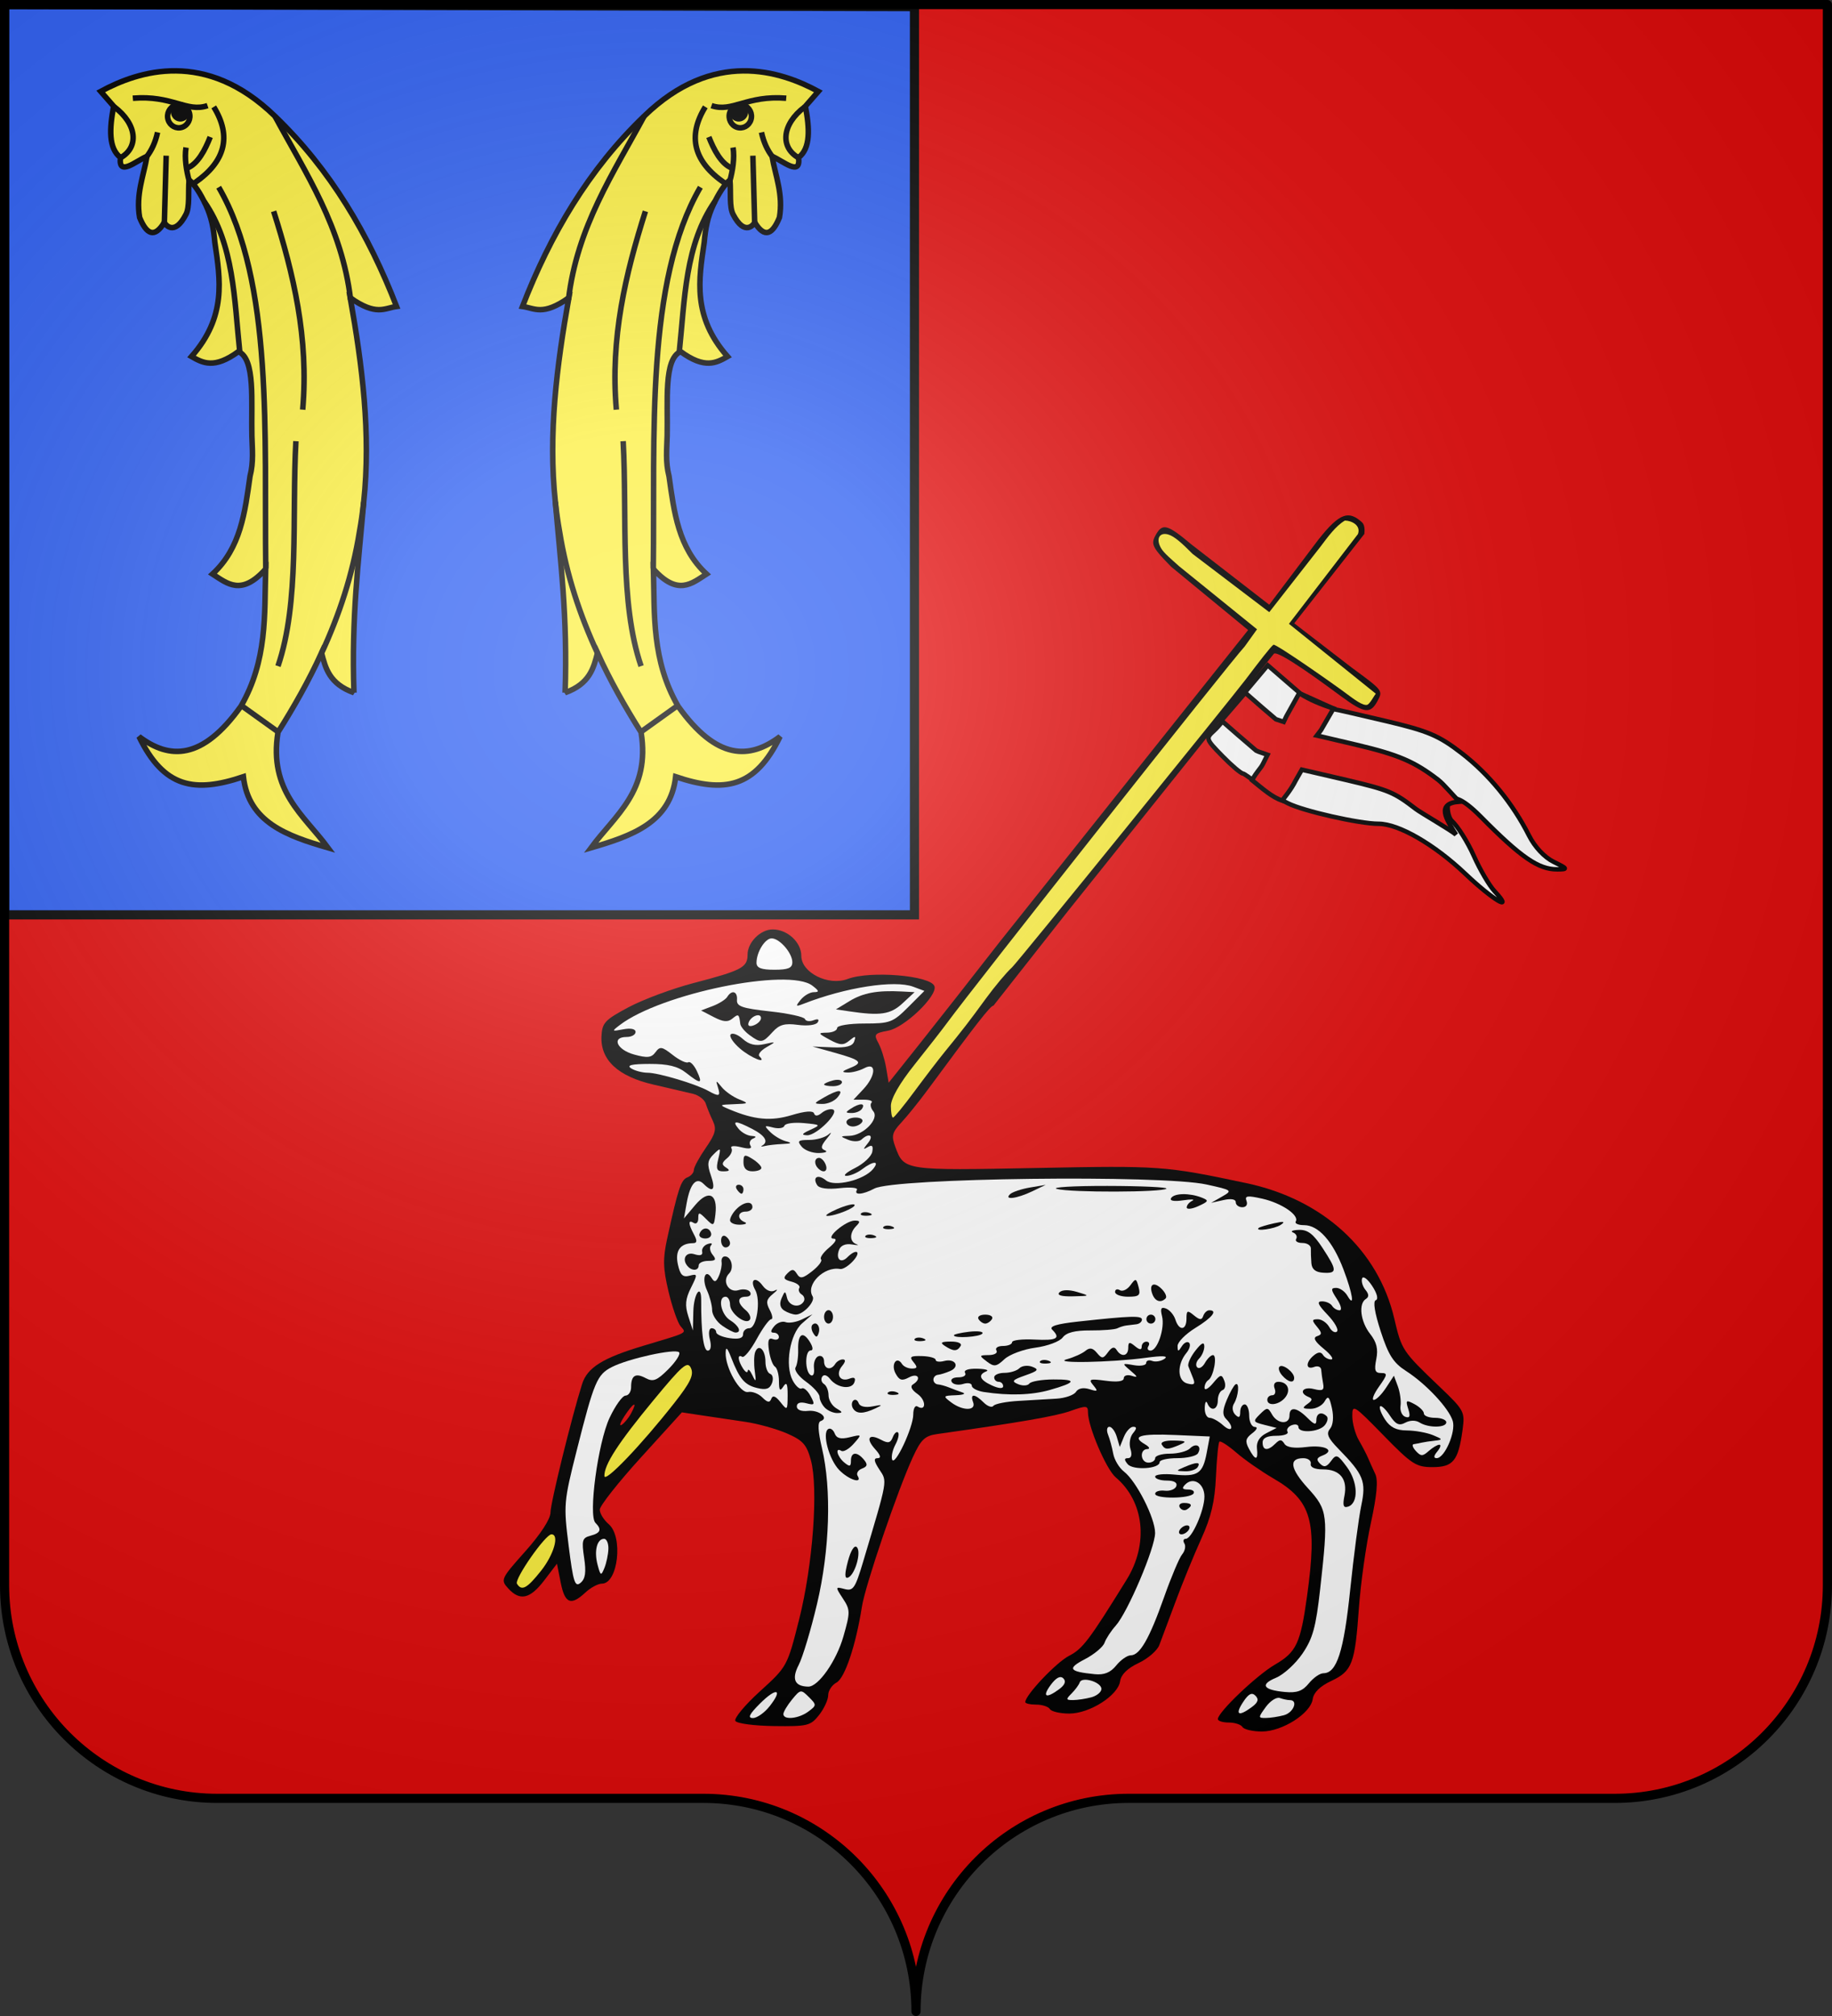 <?xml version="1.0" encoding="UTF-8" standalone="no"?>
<svg
   xmlns:dc="http://purl.org/dc/elements/1.1/"
   xmlns:cc="http://creativecommons.org/ns#"
   xmlns:rdf="http://www.w3.org/1999/02/22-rdf-syntax-ns#"
   xmlns:svg="http://www.w3.org/2000/svg"
   xmlns="http://www.w3.org/2000/svg"
   xmlns:xlink="http://www.w3.org/1999/xlink"
   xmlns:sodipodi="http://sodipodi.sourceforge.net/DTD/sodipodi-0.dtd"
   xmlns:inkscape="http://www.inkscape.org/namespaces/inkscape"
   height="660"
   width="600"
   version="1.0"
   id="svg2"
   sodipodi:version="0.32"
   inkscape:version="0.48.0 r9654"
   sodipodi:docname="Blason_de_la_ville_de_Saint-Jean-lès-Buzy_(55)[1].svg"
   inkscape:export-filename="/Users/olivier/Desktop/Blason Rouge/Blason_Vide_3D.png"
   inkscape:export-xdpi="144"
   inkscape:export-ydpi="144"
   inkscape:output_extension="org.inkscape.output.svg.inkscape">
  <rect width="100%" height="100%" fill="#333333" stroke="none"/>
  <sodipodi:namedview
     inkscape:window-height="712"
     inkscape:window-width="1024"
     inkscape:pageshadow="2"
     inkscape:pageopacity="0.0"
     guidetolerance="10.0"
     gridtolerance="10.0"
     objecttolerance="10.0"
     borderopacity="1.0"
     bordercolor="#666666"
     pagecolor="#ffffff"
     id="base"
     showgrid="false"
     height="660px"
     inkscape:zoom="0.8"
     inkscape:cx="286.80154"
     inkscape:cy="330"
     inkscape:window-x="-4"
     inkscape:window-y="-4"
     inkscape:current-layer="layer4"
     showguides="true"
     inkscape:guide-bbox="true"
     inkscape:window-maximized="1" />
  <desc
     id="desc4">Flag of Canton of Valais (Wallis)</desc>
  <defs
     id="defs6">
    <inkscape:perspective
       sodipodi:type="inkscape:persp3d"
       inkscape:vp_x="0 : 330 : 1"
       inkscape:vp_y="0 : 1000 : 0"
       inkscape:vp_z="600 : 330 : 1"
       inkscape:persp3d-origin="300 : 220 : 1"
       id="perspective175" />
    <linearGradient
       id="linearGradient2893">
      <stop
         style="stop-color:white;stop-opacity:0.314;"
         offset="0"
         id="stop2895" />
      <stop
         id="stop2897"
         offset="0.19"
         style="stop-color:white;stop-opacity:0.251;" />
      <stop
         style="stop-color:#6b6b6b;stop-opacity:0.125;"
         offset="0.6"
         id="stop2901" />
      <stop
         style="stop-color:black;stop-opacity:0.125;"
         offset="1"
         id="stop2899" />
    </linearGradient>
    <linearGradient
       id="linearGradient2885">
      <stop
         id="stop2887"
         offset="0"
         style="stop-color:white;stop-opacity:1;" />
      <stop
         style="stop-color:white;stop-opacity:1;"
         offset="0.229"
         id="stop2891" />
      <stop
         id="stop2889"
         offset="1"
         style="stop-color:black;stop-opacity:1;" />
    </linearGradient>
    <linearGradient
       id="linearGradient2955">
      <stop
         id="stop2867"
         offset="0"
         style="stop-color:#fd0000;stop-opacity:1;" />
      <stop
         style="stop-color:#e77275;stop-opacity:0.659;"
         offset="0.5"
         id="stop2873" />
      <stop
         style="stop-color:black;stop-opacity:0.323;"
         offset="1"
         id="stop2959" />
    </linearGradient>
    <radialGradient
       inkscape:collect="always"
       xlink:href="#linearGradient2955"
       id="radialGradient2961"
       cx="225.524"
       cy="218.901"
       fx="225.524"
       fy="218.901"
       r="300"
       gradientTransform="matrix(-4.167939e-4,2.183,-1.884,-3.599562e-4,615.597,-289.121)"
       gradientUnits="userSpaceOnUse" />
    <polygon
       id="star"
       transform="scale(53,53)"
       points="0,-1 0.588,0.809 -0.951,-0.309 0.951,-0.309 -0.588,0.809 0,-1 " />
    <clipPath
       id="clip">
      <path
         d="M 0,-200 L 0,600 L 300,600 L 300,-200 L 0,-200 z "
         id="path10" />
    </clipPath>
    <radialGradient
       inkscape:collect="always"
       xlink:href="#linearGradient2955"
       id="radialGradient1911"
       gradientUnits="userSpaceOnUse"
       gradientTransform="matrix(-4.167939e-4,2.183,-1.884,-3.599562e-4,615.597,-289.121)"
       cx="225.524"
       cy="218.901"
       fx="225.524"
       fy="218.901"
       r="300" />
    <radialGradient
       inkscape:collect="always"
       xlink:href="#linearGradient2955"
       id="radialGradient2865"
       gradientUnits="userSpaceOnUse"
       gradientTransform="matrix(0,1.749,-1.593,-1.049767e-7,551.788,-191.29)"
       cx="225.524"
       cy="218.901"
       fx="225.524"
       fy="218.901"
       r="300" />
    <radialGradient
       inkscape:collect="always"
       xlink:href="#linearGradient2955"
       id="radialGradient2871"
       gradientUnits="userSpaceOnUse"
       gradientTransform="matrix(0,1.386,-1.323,-5.741131e-8,-158.082,-109.541)"
       cx="225.524"
       cy="218.901"
       fx="225.524"
       fy="218.901"
       r="300" />
    <radialGradient
       gradientTransform="matrix(1.353,0,0,1.349,-77.629,-85.747)"
       gradientUnits="userSpaceOnUse"
       xlink:href="#linearGradient2893"
       id="radialGradient9547"
       fy="226.331"
       fx="221.445"
       r="300"
       cy="226.331"
       cx="221.445" />
    <radialGradient
       gradientTransform="matrix(0,1.386,-1.323,-5.741131e-8,-158.082,-109.541)"
       gradientUnits="userSpaceOnUse"
       xlink:href="#linearGradient2955"
       id="radialGradient9545"
       fy="218.901"
       fx="225.524"
       r="300"
       cy="218.901"
       cx="225.524" />
    <radialGradient
       gradientTransform="matrix(0,1.749,-1.593,-1.049767e-7,551.788,-191.29)"
       gradientUnits="userSpaceOnUse"
       xlink:href="#linearGradient2955"
       id="radialGradient9543"
       fy="218.901"
       fx="225.524"
       r="300"
       cy="218.901"
       cx="225.524" />
    <radialGradient
       gradientTransform="matrix(-4.167939e-4,2.183,-1.884,-3.599562e-4,615.597,-289.121)"
       gradientUnits="userSpaceOnUse"
       xlink:href="#linearGradient2955"
       id="radialGradient9541"
       fy="218.901"
       fx="225.524"
       r="300"
       cy="218.901"
       cx="225.524" />
    <clipPath
       id="clipPath9537">
      <path
         id="path9539"
         d="M 0,-200 L 0,600 L 300,600 L 300,-200 L 0,-200 z " />
    </clipPath>
    <polygon
       id="polygon9535"
       transform="scale(53,53)"
       points="0,-1 0.588,0.809 -0.951,-0.309 0.951,-0.309 -0.588,0.809 0,-1 " />
    <radialGradient
       gradientTransform="matrix(-4.167939e-4,2.183,-1.884,-3.599562e-4,615.597,-289.121)"
       gradientUnits="userSpaceOnUse"
       xlink:href="#linearGradient2955"
       id="radialGradient9533"
       fy="218.901"
       fx="225.524"
       r="300"
       cy="218.901"
       cx="225.524" />
    <linearGradient
       id="linearGradient9525">
      <stop
         id="stop9527"
         offset="0"
         style="stop-color:#fd0000;stop-opacity:1" />
      <stop
         id="stop9529"
         offset="0.5"
         style="stop-color:#e77275;stop-opacity:0.659" />
      <stop
         id="stop9531"
         offset="1"
         style="stop-color:black;stop-opacity:0.323" />
    </linearGradient>
    <linearGradient
       id="linearGradient9517">
      <stop
         id="stop9519"
         offset="0"
         style="stop-color:white;stop-opacity:1" />
      <stop
         id="stop9521"
         offset="0.229"
         style="stop-color:white;stop-opacity:1" />
      <stop
         id="stop9523"
         offset="1"
         style="stop-color:black;stop-opacity:1" />
    </linearGradient>
    <linearGradient
       id="linearGradient9507">
      <stop
         id="stop9509"
         offset="0"
         style="stop-color:white;stop-opacity:0.314" />
      <stop
         id="stop9511"
         offset="0.19"
         style="stop-color:white;stop-opacity:0.251" />
      <stop
         id="stop9513"
         offset="0.6"
         style="stop-color:#6b6b6b;stop-opacity:0.125" />
      <stop
         id="stop9515"
         offset="1"
         style="stop-color:black;stop-opacity:0.125" />
    </linearGradient>
    <radialGradient
       gradientTransform="matrix(1.353,0,0,1.349,-77.629,-85.747)"
       gradientUnits="userSpaceOnUse"
       xlink:href="#linearGradient2893"
       id="radialGradient2709"
       fy="226.331"
       fx="221.445"
       r="300"
       cy="226.331"
       cx="221.445" />
    <linearGradient
       id="linearGradient2699">
      <stop
         offset="0"
         style="stop-color:#ffffff;stop-opacity:0.314"
         id="stop2701" />
      <stop
         offset="0.19"
         style="stop-color:#ffffff;stop-opacity:0.251"
         id="stop2703" />
      <stop
         offset="0.6"
         style="stop-color:#6b6b6b;stop-opacity:0.125"
         id="stop2705" />
      <stop
         offset="1"
         style="stop-color:#000000;stop-opacity:0.125"
         id="stop2707" />
    </linearGradient>
    <inkscape:perspective
       id="perspective2696"
       inkscape:persp3d-origin="300 : 220 : 1"
       inkscape:vp_z="600 : 330 : 1"
       inkscape:vp_y="0 : 1000 : 0"
       inkscape:vp_x="0 : 330 : 1"
       sodipodi:type="inkscape:persp3d" />
    <inkscape:perspective
       id="perspective2728"
       inkscape:persp3d-origin="372.04724 : 350.78739 : 1"
       inkscape:vp_z="744.09448 : 526.18109 : 1"
       inkscape:vp_y="0 : 1000 : 0"
       inkscape:vp_x="0 : 526.18109 : 1"
       sodipodi:type="inkscape:persp3d" />
    <inkscape:perspective
       id="perspective4236"
       inkscape:persp3d-origin="34.009426 : 59.332296 : 1"
       inkscape:vp_z="68.018852 : 88.998444 : 1"
       inkscape:vp_y="0 : 1000 : 0"
       inkscape:vp_x="0 : 88.998444 : 1"
       sodipodi:type="inkscape:persp3d" />
    <inkscape:perspective
       sodipodi:type="inkscape:persp3d"
       inkscape:vp_x="0 : 526.18109 : 1"
       inkscape:vp_y="0 : 1000 : 0"
       inkscape:vp_z="744.09448 : 526.18109 : 1"
       inkscape:persp3d-origin="372.04724 : 350.78739 : 1"
       id="perspective2444" />
    <inkscape:perspective
       id="perspective5240"
       inkscape:persp3d-origin="372.04724 : 350.78739 : 1"
       inkscape:vp_z="744.09448 : 526.18109 : 1"
       inkscape:vp_y="0 : 1000 : 0"
       inkscape:vp_x="0 : 526.18109 : 1"
       sodipodi:type="inkscape:persp3d" />
    <inkscape:perspective
       id="perspective8511"
       inkscape:persp3d-origin="372.04724 : 350.78739 : 1"
       inkscape:vp_z="744.09448 : 526.18109 : 1"
       inkscape:vp_y="0 : 1000 : 0"
       inkscape:vp_x="0 : 526.18109 : 1"
       sodipodi:type="inkscape:persp3d" />
    <inkscape:perspective
       id="perspective2445"
       inkscape:persp3d-origin="372.04724 : 350.78739 : 1"
       inkscape:vp_z="744.09448 : 526.18109 : 1"
       inkscape:vp_y="0 : 1000 : 0"
       inkscape:vp_x="0 : 526.18109 : 1"
       sodipodi:type="inkscape:persp3d" />
    <radialGradient
       r="300"
       fy="200.448"
       fx="285.186"
       cy="200.448"
       cx="285.186"
       gradientTransform="matrix(1.551,0,0,1.35,-152.894,151.099)"
       gradientUnits="userSpaceOnUse"
       id="radialGradient11919"
       xlink:href="#linearGradient2893-4"
       inkscape:collect="always" />
    <linearGradient
       id="linearGradient2893-4">
      <stop
         id="stop2895-0"
         offset="0"
         style="stop-color:white;stop-opacity:0.314;" />
      <stop
         style="stop-color:white;stop-opacity:0.251;"
         offset="0.19"
         id="stop2897-9" />
      <stop
         id="stop2901-4"
         offset="0.6"
         style="stop-color:#6b6b6b;stop-opacity:0.125;" />
      <stop
         id="stop2899-8"
         offset="1"
         style="stop-color:black;stop-opacity:0.125;" />
    </linearGradient>
    <inkscape:perspective
       id="perspective2445-5"
       inkscape:persp3d-origin="372.04724 : 350.78739 : 1"
       inkscape:vp_z="744.09448 : 526.18109 : 1"
       inkscape:vp_y="0 : 1000 : 0"
       inkscape:vp_x="0 : 526.18109 : 1"
       sodipodi:type="inkscape:persp3d" />
    <radialGradient
       r="300"
       fy="200.448"
       fx="285.186"
       cy="200.448"
       cx="285.186"
       gradientTransform="matrix(1.551,0,0,1.35,-152.894,151.099)"
       gradientUnits="userSpaceOnUse"
       id="radialGradient11919-1"
       xlink:href="#linearGradient2893-45"
       inkscape:collect="always" />
    <linearGradient
       id="linearGradient2893-45">
      <stop
         id="stop2895-5"
         offset="0"
         style="stop-color:white;stop-opacity:0.314;" />
      <stop
         style="stop-color:white;stop-opacity:0.251;"
         offset="0.19"
         id="stop2897-1" />
      <stop
         id="stop2901-7"
         offset="0.6"
         style="stop-color:#6b6b6b;stop-opacity:0.125;" />
      <stop
         id="stop2899-1"
         offset="1"
         style="stop-color:black;stop-opacity:0.125;" />
    </linearGradient>
  </defs>
  <g
     inkscape:groupmode="layer"
     id="layer3"
     inkscape:label="Fond écu"
     style="display:inline">
    <g
       id="layer1-7"
       inkscape:label="Calque 1"
       transform="translate(-75,-202.362)"
       style="fill:#e20909">
      <g
         style="fill:#e20909;stroke:none;display:inline"
         id="g4195"
         inkscape:label="Calque 1"
         transform="translate(2.5e-6,2.6171874e-6)">
        <path
           sodipodi:nodetypes="cssccccssc"
           d="m 375,860.862 c 0,-38.504 31.203,-69.754 69.65,-69.754 38.447,0 120.753,0 159.2,0 38.447,0 69.65,-31.25 69.65,-69.754 l 0,-517.493 -597,2e-5 -1e-5,517.493 c 0,38.504 31.203,69.754 69.65,69.754 38.447,0 120.753,0 159.2,0 38.447,0 69.65,31.25 69.65,69.754 z"
           style="fill:#e20909;fill-opacity:1;fill-rule:nonzero;stroke:none;display:inline"
           id="path4197"
           inkscape:connector-curvature="0" />
      </g>
    </g>
  </g>
  <g
     inkscape:groupmode="layer"
     id="layer4"
     inkscape:label="Meubles"
     style="display:inline">
    <g
       id="g3275"
       inkscape:label="Calque 1"
       transform="translate(-229.521,-198.155)"
       style="fill:#2b5df2;stroke:#000000;stroke-width:3;stroke-miterlimit:4;stroke-dasharray:none">
      <g
         transform="translate(75,202.362)"
         id="g2711"
         style="fill:#2b5df2;stroke:#000000;stroke-width:3;stroke-miterlimit:4;stroke-dasharray:none;display:inline">
        <g
           id="layer96"
           style="fill:#2b5df2;stroke:#000000;stroke-width:3;stroke-miterlimit:4;stroke-dasharray:none;display:inline"
           transform="translate(385.608,-140.083)">
          <g
             id="layer40"
             style="fill:#2b5df2;stroke:#000000;stroke-width:3;stroke-miterlimit:4;stroke-dasharray:none;display:inline"
             transform="translate(-231.088,136.552)">
            <path
               d="m 1.5,0.823 c -5.2e-6,150.504 -5e-6,131.963 -5e-6,298.001 l 297.999,0 0,-297.324 z"
               id="franc_quartier"
               style="fill:#2b5df2;fill-opacity:1;stroke:#000000;stroke-width:3;stroke-miterlimit:4;stroke-dasharray:none"
               inkscape:connector-curvature="0"
               sodipodi:nodetypes="ccccc" />
          </g>
        </g>
      </g>
    </g>
    <g
       transform="matrix(1.439,0,0,1.439,-61.125,-172.98)"
       id="g3527">
      <g
         id="g4813">
        <path
           sodipodi:nodetypes="cssssssssssssssssssssssssssssssssssscccsssscccsssssssssssssssssssssssssccccccscccscccsssccsssssssssssssssssssc"
           style="fill:#000000"
           d="m 325.264,513.114 c -0.347,-0.561 -1.75,-1.019 -3.118,-1.019 -1.369,0 -2.488,-0.354 -2.488,-0.787 0,-1.55 8.822,-9.965 12.983,-12.383 4.907,-2.852 5.828,-4.822 7.328,-15.671 2.356,-17.049 1.028,-21.651 -7.708,-26.714 -2.726,-1.58 -6.496,-4.205 -8.377,-5.834 -1.881,-1.628 -3.624,-2.757 -3.873,-2.508 -0.249,0.249 -0.604,3.833 -0.789,7.963 -0.252,5.635 -1.087,9.165 -3.345,14.137 -1.655,3.644 -4.284,10.067 -5.842,14.272 -1.558,4.205 -3.227,8.667 -3.708,9.916 -0.481,1.249 -2.61,3.085 -4.731,4.082 -2.516,1.182 -3.969,2.611 -4.183,4.114 -0.462,3.252 -6.932,7.374 -11.572,7.374 -2.079,0 -4.064,-0.459 -4.411,-1.019 -0.347,-0.561 -1.75,-1.019 -3.118,-1.019 -1.369,0 -2.488,-0.256 -2.488,-0.569 0,-1.586 7.052,-9.036 9.973,-10.535 3.092,-1.587 4.543,-3.504 13.083,-17.293 5.063,-8.175 4.041,-17.792 -2.479,-23.317 -2.151,-1.823 -6.303,-11.543 -6.304,-14.759 -4.6e-4,-1.583 -0.359,-1.612 -3.995,-0.329 -3.374,1.19 -11.311,2.563 -30.381,5.254 -2.75,0.388 -3.642,1.243 -5.491,5.265 -3.482,7.574 -10.818,29.107 -11.583,33.999 -1.367,8.736 -3.883,16.247 -5.784,17.265 -1.041,0.557 -1.893,1.852 -1.893,2.878 0,1.026 -0.932,3.05 -2.071,4.498 -1.934,2.458 -2.611,2.625 -10.233,2.526 -4.489,-0.058 -8.457,-0.583 -8.817,-1.166 -0.36,-0.583 2.148,-3.607 5.574,-6.721 6.22,-5.654 6.233,-5.676 8.932,-16.366 3.134,-12.41 4.416,-29.873 2.663,-36.289 -0.961,-3.52 -1.823,-4.472 -5.476,-6.053 -2.384,-1.032 -6.629,-2.211 -9.432,-2.62 -2.803,-0.409 -7.199,-1.062 -9.768,-1.451 l -4.671,-0.707 -9.346,10.287 c -5.141,5.658 -9.346,10.989 -9.346,11.847 0,0.858 0.917,2.345 2.039,3.306 3.342,2.861 2.123,13.526 -1.547,13.526 -0.878,0 -2.582,0.917 -3.785,2.039 -3.279,3.055 -4.651,2.498 -5.594,-2.269 l -0.852,-4.308 -2.897,3.798 c -3.241,4.25 -5.55,4.756 -8.223,1.802 -1.751,-1.935 -1.631,-2.193 3.915,-8.41 3.482,-3.903 5.723,-7.348 5.726,-8.8 0.004,-2.165 4.805,-21.678 7.198,-29.256 1.184,-3.749 4.66,-5.926 13.873,-8.687 10.549,-3.161 9.908,-2.825 8.535,-4.48 -0.666,-0.803 -1.898,-4.352 -2.738,-7.888 -1.255,-5.287 -1.31,-7.425 -0.305,-12.036 2.464,-11.309 3.142,-13.369 4.588,-13.924 0.812,-0.311 1.476,-1.066 1.476,-1.677 0,-0.611 1.218,-2.868 2.706,-5.015 2.226,-3.212 2.514,-4.307 1.622,-6.171 -0.597,-1.246 -1.318,-3.008 -1.603,-3.915 -0.285,-0.907 -1.588,-1.913 -2.896,-2.235 -1.308,-0.322 -5.354,-1.266 -8.993,-2.098 -8.066,-1.844 -12.109,-5.59 -11.855,-10.982 0.145,-3.082 0.763,-3.745 6.175,-6.629 3.308,-1.762 9.95,-4.231 14.761,-5.487 10.983,-2.866 12.315,-3.567 12.315,-6.478 0,-2.794 2.928,-5.729 5.715,-5.729 3.359,0 6.518,2.917 6.518,6.02 0,3.833 6.187,6.911 10.554,5.251 5.117,-1.946 18.939,-0.787 19.751,1.656 0.722,2.171 -6.793,9.396 -10.496,10.091 -3.164,0.594 -3.354,0.831 -2.267,2.832 0.652,1.201 1.445,3.725 1.761,5.607 l 0.576,3.423 7.192,-9.03 c 3.956,-4.966 12.144,-15.39 18.195,-23.164 l 56.422,-70.795 -17.507,-14.4 c -4.21,-4.274 -4.648,-5.121 -3.633,-7.018 1.604,-2.998 2.641,-2.75 8.288,1.978 l 17.659,13.675 11.155,-14.76 c 5.01,-6.382 7.029,-6.624 9.96,-3.99 0.688,0.619 0.611,1.977 0.536,2.65 l -15.956,20.329 13.12,10.109 c 7.104,5.211 7.095,5.198 5.82,7.58 -1.595,2.981 -2.978,2.813 -8.151,-0.992 -3.547,-2.609 -14.722,-10.896 -15.458,-9.733 l -46.942,58.636 -16.841,21.375 c -0.68,0 -3.63,3.775 -15.073,19.286 -1.895,2.569 -4.549,5.859 -5.898,7.312 -2.131,2.296 -2.308,3.031 -1.351,5.607 1.977,5.322 2.017,5.328 32.088,4.739 28.264,-0.553 29.249,-0.482 47.805,3.45 17.449,3.698 30.01,15.213 33.66,30.857 1.657,7.102 1.836,7.372 10.147,15.308 5.833,5.57 5.952,5.793 5.366,10.071 -0.949,6.921 -2.131,8.37 -6.829,8.37 -3.728,0 -4.719,-0.643 -11.178,-7.257 -6.785,-6.949 -7.086,-7.133 -7.072,-4.333 0.008,1.609 0.678,4.072 1.489,5.474 0.811,1.402 1.763,3.237 2.116,4.078 0.353,0.841 1.083,2.46 1.621,3.599 0.684,1.445 0.377,4.831 -1.014,11.214 -1.096,5.029 -2.317,13.72 -2.713,19.312 -0.897,12.67 -1.526,14.318 -6.323,16.571 -2.518,1.183 -3.971,2.612 -4.185,4.114 -0.462,3.252 -6.932,7.374 -11.572,7.374 -2.079,0 -4.064,-0.459 -4.411,-1.019 z"
           id="path2070"
           inkscape:connector-curvature="0" />
        <path
           sodipodi:nodetypes="cssssssscccccccsscccssssc"
           style="fill:#fcef3c;fill-opacity:1;stroke:none"
           d="m 250.526,368.611 c 2.383,-3.224 5.495,-7.287 6.914,-9.029 4.328,-5.312 5.501,-6.831 9.378,-12.142 2.053,-2.813 4.746,-6.025 5.982,-7.136 1.237,-1.111 50.16,-61.499 53.222,-65.559 3.062,-4.06 5.765,-7.531 6.281,-7.85 0.516,-0.319 13.953,9.122 16.445,10.994 2.028,1.523 3.952,2.926 4.896,2.669 0.606,-0.165 1.633,-2.189 1.965,-2.521 l -19.772,-15.905 15.697,-20.412 c 0.755,-2.015 -1.494,-3.081 -2.961,-3.081 -2.081,1.207 -3.847,3.671 -5.638,6.038 l -11.578,14.803 -17.461,-13.264 c -2.37,-2.4 -4.146,-4.004 -5.528,-4.406 -1.972,-0.573 -2.907,0.955 -1.623,3.135 0.673,1.143 2.301,2.456 4.063,4.059 l 17.762,14.373 -2.829,3.94 c -3.126,3.309 -61.568,77.241 -67.759,85.667 -1.121,1.526 -4.447,5.789 -7.391,9.472 -3.377,4.225 -5.352,7.678 -5.352,9.356 0,1.462 0.215,2.659 0.477,2.659 0.262,0 2.427,-2.638 4.81,-5.862 z"
           id="path1934"
           inkscape:connector-curvature="0" />
        <path
           style="fill:#ffffff;fill-opacity:1;stroke:none"
           d="m 217.656,508.371 c 3.115,-3.961 1.546,-4.349 -2.247,-0.557 -2.405,2.405 -2.817,3.261 -1.57,3.261 0.93,0 2.648,-1.217 3.817,-2.704 z"
           id="path2068"
           inkscape:connector-curvature="0" />
        <path
           style="fill:#ffffff;fill-opacity:1;stroke:none"
           d="m 226.44,509.608 c 1.911,-1.417 1.916,-1.53 0.129,-3.313 -1.786,-1.782 -1.918,-1.763 -3.823,0.56 -1.085,1.324 -1.973,2.815 -1.973,3.313 0,1.41 3.471,1.067 5.667,-0.56 z"
           id="path2066"
           inkscape:connector-curvature="0" />
        <path
           style="fill:#ffffff;fill-opacity:1;stroke:none"
           d="m 334.694,510.432 c 2.189,-0.587 3.315,-3.435 1.358,-3.435 -0.515,0 -1.547,-0.217 -2.294,-0.482 -0.747,-0.265 -2.182,0.652 -3.189,2.039 -1.762,2.426 -1.762,2.521 0,2.507 1.007,-0.008 2.864,-0.291 4.125,-0.629 z"
           id="path2064"
           inkscape:connector-curvature="0" />
        <path
           style="fill:#ffffff;fill-opacity:1;stroke:none"
           d="m 327.363,508.595 c 1.445,-1.067 1.676,-1.768 0.856,-2.601 -0.824,-0.837 -1.576,-0.449 -2.827,1.46 -1.891,2.887 -1.053,3.372 1.971,1.14 z"
           id="path2062"
           inkscape:connector-curvature="0" />
        <path
           style="fill:#ffffff;fill-opacity:1;stroke:none"
           d="m 290.859,506.355 c 1.262,-0.338 2.294,-1.196 2.294,-1.906 0,-1.57 -4.447,-2.908 -4.933,-1.485 -0.19,0.556 -1.026,1.692 -1.857,2.523 -1.335,1.335 -1.295,1.509 0.346,1.497 1.021,-0.008 2.889,-0.291 4.151,-0.629 z"
           id="path2060"
           inkscape:connector-curvature="0" />
        <path
           style="fill:#ffffff;fill-opacity:1;stroke:none"
           d="m 283.528,504.517 c 1.315,-0.971 1.637,-1.799 0.959,-2.468 -0.674,-0.667 -1.639,-0.173 -2.851,1.461 -2.042,2.751 -1.129,3.238 1.892,1.008 z"
           id="path2058"
           inkscape:connector-curvature="0" />
        <path
           style="fill:#ffffff;fill-opacity:1;stroke:none"
           d="m 343.664,500.881 c 3.069,0 4.652,-4.922 6.116,-19.022 0.806,-7.76 1.936,-16.354 2.512,-19.098 1.163,-5.542 0.56,-7.049 -5.164,-12.905 -2.43,-2.486 -2.855,-3.485 -1.947,-4.579 0.708,-0.854 0.881,-2.675 0.443,-4.67 -0.593,-2.699 -0.885,-2.974 -1.67,-1.571 -0.523,0.935 -1.961,1.693 -3.195,1.685 -1.864,-0.013 -1.984,-0.198 -0.714,-1.097 1.151,-0.814 1.214,-1.209 0.255,-1.598 -2.316,-0.94 -1.323,-2.437 1.197,-1.804 2.013,0.505 2.406,0.272 2.117,-1.255 -0.195,-1.031 -0.39,-2.434 -0.433,-3.118 -0.043,-0.683 -0.766,-0.978 -1.607,-0.655 -1.934,0.742 -1.996,-1.033 -0.091,-2.614 0.983,-0.816 1.647,-0.856 2.099,-0.125 0.363,0.588 1.207,1.052 1.875,1.032 0.668,-0.02 -0.1,-1.111 -1.706,-2.425 -2.036,-1.666 -2.499,-2.53 -1.529,-2.856 1.173,-0.394 1.172,-0.733 -0.008,-2.163 -1.201,-1.455 -1.172,-1.695 0.204,-1.695 0.882,0 2.05,0.799 2.597,1.776 0.546,0.977 1.339,1.43 1.76,1.009 0.422,-0.422 -0.547,-2.138 -2.153,-3.814 -2.203,-2.3 -2.512,-3.048 -1.26,-3.048 0.913,0 1.943,0.459 2.29,1.019 0.347,0.561 1.114,1.019 1.707,1.019 0.597,0 0.333,-1.134 -0.593,-2.549 -1.421,-2.169 -1.446,-2.549 -0.168,-2.549 0.826,0 1.97,0.803 2.541,1.784 1.731,2.972 1.226,-0.414 -0.894,-5.993 -2.427,-6.387 -5.695,-10.063 -8.947,-10.063 -1.337,0 -2.198,-0.377 -1.913,-0.838 0.869,-1.406 -3.234,-4.2 -7.615,-5.184 -3.404,-0.765 -4.045,-0.675 -3.592,0.506 0.32,0.835 -0.076,1.437 -0.946,1.437 -0.823,0 -1.497,-0.508 -1.497,-1.13 0,-0.705 -1.053,-0.894 -2.803,-0.501 l -2.803,0.629 2.491,-1.424 c 2.425,-1.386 2.331,-1.459 -3.568,-2.75 -10.222,-2.237 -71.053,-1.489 -75.573,0.93 -2.62,1.402 -4.744,1.561 -3.963,0.297 0.303,-0.491 -1.445,-0.667 -3.885,-0.392 -2.811,0.317 -4.709,0.059 -5.181,-0.705 -1.133,-1.834 0.224,-2.55 2.016,-1.063 1.887,1.566 8.611,-0.042 10.7,-2.56 1.611,-1.942 0.094,-1.919 -2.492,0.037 -1.088,0.823 -2.694,1.496 -3.568,1.495 -0.874,-8.7e-4 0.015,-0.804 1.976,-1.784 1.961,-0.98 3.725,-2.64 3.921,-3.687 0.256,-1.371 -0.029,-1.673 -1.016,-1.079 -1.117,0.672 -1.112,0.505 0.027,-0.899 1.44,-1.775 0.278,-2.434 -1.45,-0.821 -0.533,0.497 -1.886,0.529 -3.007,0.072 -1.937,-0.791 -1.924,-0.836 0.255,-0.904 3.184,-0.1 6.851,-3.872 5.429,-5.586 -0.593,-0.715 -0.777,-1.602 -0.408,-1.971 0.369,-0.369 -0.403,-0.671 -1.716,-0.671 l -2.386,0 2.217,-2.359 c 2.902,-3.089 3.066,-6.323 0.245,-4.812 -1.085,0.58 -2.805,1.026 -3.823,0.991 -1.424,-0.05 -1.287,-0.29 0.591,-1.041 3.077,-1.231 2.505,-1.782 -3.63,-3.498 l -4.929,-1.378 4.478,0.187 c 3.188,0.133 4.63,-0.253 5.008,-1.342 0.447,-1.288 0.274,-1.317 -1.096,-0.187 -1.353,1.117 -2.109,1.081 -4.498,-0.214 -2.678,-1.451 -2.717,-1.559 -0.578,-1.597 1.262,-0.022 2.294,-0.5 2.294,-1.06 0,-0.568 2.752,-1.019 6.218,-1.019 5.793,0 6.472,-0.254 9.929,-3.71 l 3.71,-3.71 -2.538,-0.948 c -4.255,-1.59 -15.4,0.14 -24.965,3.876 -1.813,0.708 -1.884,0.606 -0.64,-0.924 0.77,-0.946 2.119,-1.72 2.998,-1.72 1.28,0 1.204,-0.299 -0.38,-1.497 -5.441,-4.115 -34.341,1.793 -43.756,8.945 -1.934,1.469 -1.902,1.512 0.765,1.002 1.688,-0.323 2.784,-0.084 2.784,0.606 0,0.626 -0.917,1.138 -2.039,1.138 -3.495,0 -2.262,2.901 1.698,3.994 3.022,0.834 3.954,0.734 4.876,-0.527 1.004,-1.373 1.469,-1.3 3.899,0.612 1.518,1.194 3.115,1.951 3.551,1.682 0.435,-0.269 1.314,0.619 1.953,1.973 1.413,2.994 0.929,3.078 -2.446,0.423 -1.901,-1.495 -4.118,-2.035 -8.316,-2.023 -4.072,0.011 -5.283,0.301 -4.195,1.004 0.841,0.544 2.545,0.995 3.787,1.004 2.478,0.017 10.981,2.562 13.784,4.125 2.473,1.379 2.835,1.247 2.192,-0.797 -0.53,-1.685 -0.48,-1.686 0.889,-0.027 0.797,0.966 2.555,2.199 3.906,2.739 2.304,0.921 2.235,0.99 -1.112,1.111 -3.46,0.125 -3.491,0.162 -1.019,1.199 5.648,2.371 9.4,2.713 14.128,1.288 3.069,-0.925 4.855,-1.06 5.085,-0.385 0.231,0.679 0.839,0.639 1.75,-0.117 0.768,-0.637 1.904,-0.989 2.524,-0.782 1.674,0.558 -3.699,5.944 -5.854,5.868 -1.39,-0.049 -1.217,-0.346 0.716,-1.231 2.47,-1.13 2.423,-1.178 -1.504,-1.54 -2.229,-0.206 -4.201,0.07 -4.381,0.613 -0.181,0.543 -1.339,0.723 -2.574,0.401 -2.041,-0.533 -2.099,-0.44 -0.644,1.018 0.881,0.882 2.486,1.829 3.568,2.105 1.473,0.375 1.284,0.531 -0.753,0.62 -1.496,0.065 -3.331,0.272 -4.078,0.461 -0.747,0.188 -1.014,0.15 -0.593,-0.085 1.535,-0.858 0.696,-2.28 -2.243,-3.799 -3.797,-1.964 -4.723,-1.972 -3.109,-0.026 0.698,0.841 2.016,1.565 2.928,1.61 1.066,0.052 1.202,0.265 0.379,0.597 -0.704,0.284 -0.98,1.003 -0.613,1.597 0.445,0.72 -0.263,0.847 -2.118,0.382 -1.631,-0.409 -2.544,-0.307 -2.202,0.246 0.321,0.52 -0.121,1.53 -0.982,2.245 -1.252,1.039 -1.301,1.468 -0.244,2.139 0.967,0.613 0.813,0.843 -0.572,0.855 -1.556,0.013 -1.772,-0.486 -1.207,-2.788 0.644,-2.625 0.577,-2.695 -1.039,-1.107 -1.422,1.396 -1.533,2.252 -0.63,4.842 1.137,3.261 0.467,4.041 -1.652,1.923 -1.663,-1.663 -3.069,-0.09 -3.857,4.313 l -0.633,3.536 2.576,-3.058 c 3.001,-3.562 5.14,-2.581 4.592,2.108 -0.319,2.734 -0.417,2.783 -2.119,1.071 -1.595,-1.605 -1.784,-1.619 -1.784,-0.133 0,0.914 -0.459,1.379 -1.019,1.032 -1.309,-0.809 -1.296,0.127 0.036,2.616 0.788,1.473 0.724,1.976 -0.255,1.987 -2.885,0.034 -4.083,1.741 -3.401,4.844 0.526,2.396 1.108,2.962 2.636,2.563 1.876,-0.49 1.89,-0.371 0.332,2.752 -1.263,2.532 -1.396,3.986 -0.592,6.485 l 1.036,3.22 0.104,-4.333 c 0.097,-4.036 1.804,-6.471 1.787,-2.549 -0.032,7.257 0.514,11.469 1.486,11.469 0.696,0 0.884,-0.978 0.49,-2.549 -0.369,-1.47 -0.2,-2.549 0.399,-2.549 0.571,0 1.039,0.407 1.039,0.904 0,0.497 1.376,1.106 3.058,1.353 2.087,0.306 3.058,0.019 3.058,-0.904 0,-0.744 0.638,-1.353 1.418,-1.353 1.696,0 2.672,-6.349 1.341,-8.727 -1.321,-2.36 0.08,-3.177 1.685,-0.982 0.831,1.136 1.922,1.576 2.793,1.124 0.786,-0.408 0.59,-0.057 -0.436,0.78 -1.512,1.233 -1.649,1.923 -0.729,3.644 0.625,1.167 0.766,2.122 0.314,2.122 -0.452,0 -1.934,2.036 -3.293,4.524 -1.359,2.488 -2.841,4.296 -3.292,4.018 -1.118,-0.691 -1.007,0.806 0.199,2.672 0.544,0.841 1.027,1.07 1.075,0.51 0.048,-0.561 0.52,-0.102 1.049,1.019 0.799,1.694 0.891,1.532 0.543,-0.955 -0.23,-1.647 -0.189,-3.594 0.093,-4.327 0.771,-2.008 2.337,-0.535 2.337,2.198 0,1.322 0.485,2.565 1.078,2.763 0.593,0.198 0.774,1.15 0.403,2.117 -0.504,1.312 -1.357,1.591 -3.371,1.101 -2.859,-0.696 -4.001,-2.039 -5.933,-6.975 -0.881,-2.252 -1.208,-2.521 -1.24,-1.019 -0.072,3.443 3.279,9.273 5.116,8.9 0.913,-0.185 2.367,0.37 3.231,1.234 1.176,1.176 1.69,1.253 2.046,0.306 0.326,-0.869 0.98,-0.627 2.088,0.774 1.553,1.963 1.614,1.905 1.631,-1.529 0.013,-2.672 -0.231,-3.184 -0.971,-2.039 -0.773,1.196 -0.992,0.932 -1.004,-1.214 -0.009,-1.509 -0.421,-2.994 -0.917,-3.301 -0.496,-0.307 -1.108,-1.959 -1.359,-3.672 -0.338,-2.301 -0.102,-2.978 0.902,-2.593 0.747,0.287 1.359,0.077 1.359,-0.466 0,-0.543 -0.515,-0.987 -1.144,-0.987 -0.812,0 -0.79,-0.427 0.074,-1.469 0.67,-0.808 1.837,-1.231 2.594,-0.941 0.756,0.29 2.443,0.008 3.748,-0.628 l 2.373,-1.155 -2.344,2.046 c -2.81,2.453 -3.99,9.587 -2.153,13.02 0.68,1.27 1.603,2.083 2.051,1.806 0.448,-0.277 1.348,0.494 2.001,1.713 1.067,1.994 0.97,2.16 -0.968,1.653 -1.357,-0.355 -2.155,-0.085 -2.155,0.73 0,0.774 1.022,1.181 2.544,1.014 2.524,-0.277 4.905,1.645 2.876,2.321 -0.708,0.236 -0.604,2.279 0.313,6.177 2.206,9.373 1.766,23.16 -1.129,35.413 -1.392,5.892 -3.27,12.142 -4.174,13.889 -1.663,3.215 -0.924,4.884 2.182,4.929 2.297,0.033 6.41,-5.848 8.005,-11.448 1.569,-5.505 1.561,-6.02 -0.123,-8.591 -1.76,-2.686 -1.753,-2.724 0.393,-2.163 1.944,0.508 2.407,-0.174 4.203,-6.191 5.694,-19.083 5.537,-18.191 3.694,-21.005 -1.23,-1.877 -1.337,-2.578 -0.395,-2.578 0.862,0 0.676,-0.684 -0.556,-2.045 -2.22,-2.453 -1.47,-3.641 1.346,-2.134 1.599,0.856 2.158,0.735 2.66,-0.573 0.35,-0.911 0.891,-1.401 1.204,-1.088 0.313,0.313 0.043,1.551 -0.6,2.751 -0.642,1.2 -0.981,2.731 -0.751,3.4 0.583,1.705 4.813,-7.3 4.813,-10.248 0,-1.329 0.427,-2.153 0.949,-1.831 2.016,1.246 2.028,-1.427 0.013,-2.839 -1.331,-0.932 -1.72,-1.746 -1.036,-2.169 2.025,-1.252 1.196,-2.721 -0.902,-1.598 -1.604,0.858 -2.205,0.677 -3.061,-0.922 -1.105,-2.064 0.284,-4.064 1.479,-2.13 0.352,0.57 1.358,1.036 2.234,1.036 1.269,0 1.346,-0.298 0.38,-1.463 -1.012,-1.219 -0.692,-1.448 1.914,-1.374 1.72,0.049 3.128,0.435 3.128,0.858 0,0.423 0.866,0.542 1.924,0.266 2.515,-0.658 3.689,1.271 1.383,2.273 -0.978,0.425 -2.237,0.817 -2.798,0.871 -0.561,0.054 -1.019,0.548 -1.019,1.098 0,0.55 0.459,1.035 1.019,1.078 0.561,0.043 1.708,0.359 2.549,0.703 0.841,0.344 2.217,0.855 3.058,1.136 0.841,0.281 0.153,0.561 -1.529,0.623 -2.913,0.108 -2.965,0.184 -1.079,1.61 2.642,1.999 5.788,1.978 5.016,-0.032 -0.763,-1.988 0.373,-1.952 2.401,0.075 0.882,0.882 1.882,1.226 2.221,0.765 0.339,-0.462 2.91,-0.969 5.714,-1.128 2.803,-0.158 6.703,-0.388 8.665,-0.51 1.962,-0.122 3.946,-0.815 4.408,-1.541 0.523,-0.82 1.676,-1.054 3.05,-0.618 1.912,0.607 2.033,0.488 0.894,-0.884 -1.164,-1.402 -0.838,-1.522 2.811,-1.032 2.658,0.357 4.128,0.154 4.128,-0.568 0,-0.617 0.803,-0.869 1.784,-0.561 1.49,0.469 1.448,0.276 -0.255,-1.169 -1.997,-1.695 -1.982,-1.72 0.765,-1.244 1.542,0.267 2.803,0.042 2.803,-0.501 0,-0.543 0.615,-0.751 1.367,-0.463 0.752,0.288 2.013,0.072 2.803,-0.48 0.966,-0.675 -0.4,-0.755 -4.17,-0.242 -7.979,1.085 -21.666,1.336 -18.03,0.331 1.578,-0.436 3.466,-1.289 4.197,-1.896 0.977,-0.811 1.67,-0.691 2.618,0.45 1.149,1.385 1.423,1.37 2.528,-0.142 0.872,-1.193 1.454,-1.347 1.965,-0.521 1.062,1.719 2.644,1.432 2.644,-0.48 0,-1.355 0.277,-1.424 1.529,-0.385 1.056,0.877 1.529,0.915 1.529,0.125 0,-0.629 0.486,-1.144 1.08,-1.144 0.594,0 0.796,0.459 0.45,1.019 -0.347,0.561 -0.133,1.019 0.475,1.019 1.59,0 3.308,-5.122 2.627,-7.834 -0.439,-1.747 -0.215,-2.167 0.924,-1.73 0.827,0.317 1.781,1.452 2.12,2.521 0.831,2.62 2.519,2.473 2.519,-0.219 0,-1.899 0.208,-1.992 1.695,-0.765 1.321,1.091 1.789,1.118 2.124,0.125 0.236,-0.701 0.849,-1.274 1.363,-1.274 1.994,0 0.706,1.636 -3.171,4.028 -2.228,1.374 -4.043,3.209 -4.035,4.078 0.013,1.369 0.142,1.38 0.964,0.08 0.522,-0.825 1.268,-1.18 1.659,-0.789 0.391,0.391 0.122,1.419 -0.597,2.286 -2.2,2.651 -2.106,6.375 0.178,6.972 1.576,0.412 1.868,0.153 1.331,-1.181 -0.378,-0.94 -0.865,-2.168 -1.082,-2.729 -0.217,-0.561 0.505,-2.166 1.604,-3.568 1.402,-1.788 2.005,-2.077 2.021,-0.968 0.013,0.869 -0.52,2.123 -1.184,2.786 -0.663,0.663 -0.858,1.554 -0.433,1.979 0.425,0.425 1.22,-0.026 1.767,-1.002 0.546,-0.977 1.366,-1.776 1.821,-1.776 1.057,0 0.143,4.945 -1.05,5.682 -0.494,0.305 -0.882,1.101 -0.864,1.769 0.019,0.668 0.89,0.189 1.935,-1.065 1.71,-2.049 1.969,-2.103 2.573,-0.529 0.369,0.962 0.186,1.911 -0.406,2.109 -0.593,0.198 -1.078,1.239 -1.078,2.313 0,2.188 -1.591,2.642 -2.383,0.68 -0.283,-0.701 -0.55,-0.242 -0.595,1.019 -0.044,1.262 0.457,2.294 1.114,2.294 0.657,0 2.033,0.759 3.058,1.687 2.004,1.813 2.639,0.514 0.698,-1.427 -0.876,-0.876 -0.843,-1.948 0.133,-4.303 0.715,-1.725 1.62,-3.335 2.012,-3.577 0.953,-0.589 0.671,2.719 -0.377,4.414 -0.472,0.763 -0.341,1.836 0.303,2.48 0.833,0.833 1.134,0.674 1.134,-0.599 0,-0.953 0.459,-1.733 1.019,-1.733 0.561,0 1.019,1.147 1.019,2.549 0,1.402 0.573,2.563 1.274,2.581 0.752,0.019 0.51,0.612 -0.59,1.446 -1.515,1.148 -1.651,1.811 -0.729,3.536 1.464,2.736 2.122,2.697 1.817,-0.108 -0.159,-1.459 0.574,-2.65 2.118,-3.441 l 2.361,-1.21 -2.775,-0.696 c -2.616,-0.656 -2.675,-0.795 -1.029,-2.421 1.64,-1.62 1.807,-1.616 2.758,0.059 1.238,2.182 3.969,2.358 3.969,0.255 0,-2.118 1.657,-1.911 4.078,0.51 1.586,1.586 2.039,1.699 2.039,0.51 0,-1.587 1.205,-2.023 2.37,-0.858 0.369,0.369 0.16,1.286 -0.465,2.039 -1.301,1.568 -5.983,1.865 -5.983,0.381 0,-0.543 -0.685,-0.724 -1.523,-0.403 -0.838,0.321 -1.269,0.995 -0.959,1.497 0.31,0.502 -0.839,0.913 -2.554,0.913 -2.092,0 -3.118,0.503 -3.118,1.529 0,1.859 1.193,1.968 2.897,0.263 1.008,-1.008 1.427,-1.005 2.057,0.014 0.522,0.844 2.221,1.1 4.992,0.752 4.276,-0.537 6.718,0.774 3.64,1.956 -1.288,0.494 -1.409,0.934 -0.508,1.836 0.902,0.902 1.498,0.759 2.489,-0.595 1.2,-1.642 1.486,-1.534 3.635,1.374 2.524,3.414 2.666,8.197 0.267,8.986 -1.086,0.357 -1.288,-0.236 -0.843,-2.47 0.757,-3.8 -1.025,-5.998 -4.864,-5.998 -1.903,0 -2.962,-0.481 -2.803,-1.274 0.14,-0.701 -0.624,-1.274 -1.699,-1.274 -3.371,0 -2.994,2.393 1.08,6.858 4.514,4.947 4.647,6.052 2.759,22.923 -0.968,8.652 -1.672,11.218 -4.027,14.674 -1.57,2.303 -4.278,4.778 -6.019,5.499 -3.723,1.542 -2.941,2.78 2.045,3.238 2.719,0.25 4.01,-0.218 5.426,-1.966 1.022,-1.262 2.502,-2.294 3.29,-2.294 z"
           id="path2056"
           inkscape:connector-curvature="0" />
        <g
           id="g5666"
           style="fill:#000000;fill-opacity:1;stroke:none"
           transform="matrix(1.019,0,0,1.019,429.66,342.235)">
          <path
             id="path2054"
             d="m -190.574,130.669 c 0.645,-2.415 1.441,-3.671 1.984,-3.128 1.084,1.084 -0.447,6.292 -2.002,6.81 -0.742,0.247 -0.736,-0.857 0.018,-3.682 z"
             style="fill:#000000;fill-opacity:1;stroke:none"
             inkscape:connector-curvature="0" />
          <path
             id="path2052"
             d="m -192.527,110.313 c -2.28,-2.355 -3.866,-8.271 -2.452,-9.145 0.474,-0.293 1.125,0.15 1.445,0.986 0.423,1.101 1.345,1.333 3.355,0.845 2.761,-0.672 2.764,-0.666 0.888,1.452 -1.036,1.169 -2.273,1.885 -2.75,1.591 -1.484,-0.917 -0.948,1.27 0.634,2.583 1.229,1.02 1.5,0.951 1.5,-0.378 0,-1.987 1.36,-2.099 2.903,-0.239 0.888,1.07 0.788,1.521 -0.441,1.993 -0.874,0.335 -1.309,1.063 -0.967,1.617 1.169,1.892 -1.991,0.891 -4.116,-1.303 z"
             style="fill:#000000;fill-opacity:1;stroke:none"
             inkscape:connector-curvature="0" />
          <path
             id="path2050"
             d="m -195.707,96.423 c -0.66,-0.66 -1.2,-1.754 -1.2,-2.432 0,-0.678 -1.355,-2.197 -3.012,-3.376 -1.656,-1.18 -2.715,-2.625 -2.352,-3.212 0.363,-0.587 0.624,-2.345 0.579,-3.906 -0.101,-3.556 1.015,-4.335 2.593,-1.809 0.73,1.169 0.809,1.935 0.2,1.935 -1.307,0 -1.316,4.692 -0.01,5.499 0.571,0.353 0.892,-0.323 0.75,-1.581 -0.137,-1.209 0.314,-2.397 1.002,-2.641 0.688,-0.244 1.25,0.269 1.25,1.14 0,1.766 1.546,2.127 2.5,0.583 0.34,-0.55 1.097,-1 1.681,-1 0.685,0 0.633,0.518 -0.145,1.456 -1.528,1.841 -0.486,3.654 1.632,2.841 1.098,-0.421 1.45,-0.171 1.114,0.794 -0.603,1.734 -3.872,1.301 -5.437,-0.72 -0.691,-0.892 -1.4,-1.093 -1.766,-0.5 -0.337,0.545 -0.155,1.273 0.404,1.619 0.559,0.345 1.016,1.479 1.016,2.519 0,1.04 0.787,2.35 1.75,2.911 1.441,0.839 1.476,1.025 0.2,1.05 -0.853,0.017 -2.09,-0.51 -2.75,-1.17 z"
             style="fill:#000000;fill-opacity:1;stroke:none"
             inkscape:connector-curvature="0" />
          <path
             id="path2048"
             d="m -189.448,96.557 c -0.363,-0.587 -0.327,-1.374 0.078,-1.75 0.405,-0.376 0.938,-0.122 1.183,0.565 0.273,0.765 1.479,1.049 3.113,0.735 2.248,-0.433 2.353,-0.365 0.667,0.431 -2.718,1.284 -4.256,1.29 -5.041,0.019 z"
             style="fill:#000000;fill-opacity:1;stroke:none"
             inkscape:connector-curvature="0" />
          <path
             id="path2046"
             d="m -96.907,94.623 c 0,-0.55 0.498,-1 1.107,-1 0.609,0 0.848,-0.675 0.531,-1.5 -0.344,-0.896 -0.008,-1.5 0.834,-1.5 2.082,0 2.873,1.879 1.491,3.544 -1.377,1.659 -3.964,1.957 -3.964,0.456 z"
             style="fill:#000000;fill-opacity:1;stroke:none"
             inkscape:connector-curvature="0" />
          <path
             id="path2044"
             d="m -181.636,93.019 c 0.332,-0.332 1.195,-0.368 1.917,-0.079 0.798,0.319 0.561,0.556 -0.604,0.604 -1.054,0.043 -1.645,-0.193 -1.312,-0.525 z"
             style="fill:#000000;fill-opacity:1;stroke:none"
             inkscape:connector-curvature="0" />
          <path
             id="path2042"
             d="m -160.157,92.907 c -1.512,-0.229 -2.75,-0.867 -2.75,-1.418 0,-0.551 -0.862,-0.727 -1.916,-0.393 -1.054,0.334 -2.205,0.14 -2.559,-0.433 -0.368,-0.596 0.262,-1.041 1.475,-1.041 1.165,0 1.84,-0.45 1.5,-1 -0.368,-0.595 0.723,-0.968 2.691,-0.921 1.82,0.043 2.747,0.306 2.059,0.583 -1.935,0.781 -1.489,1.908 1.25,3.156 1.521,0.693 2.5,0.756 2.5,0.161 0,-0.538 -0.45,-0.979 -1,-0.979 -0.55,0 -1,-0.45 -1,-1 0,-0.55 1.035,-1 2.3,-1 1.265,0 2.765,-0.465 3.333,-1.033 0.568,-0.568 1.869,-0.712 2.892,-0.32 1.554,0.596 1.295,0.911 -1.583,1.919 -2.905,1.018 -3.153,1.325 -1.591,1.965 1.018,0.418 2.143,0.356 2.5,-0.137 0.357,-0.493 2.776,-0.907 5.375,-0.921 5.368,-0.029 5.12,0.665 -0.842,2.357 -4.013,1.139 -9.068,1.296 -14.634,0.452 z"
             style="fill:#000000;fill-opacity:1;stroke:none"
             inkscape:connector-curvature="0" />
          <path
             id="path2040"
             d="m -93.597,89.192 c -0.654,-0.745 -0.921,-1.624 -0.592,-1.953 0.712,-0.712 3.282,1.252 3.282,2.507 0,1.278 -1.32,1.007 -2.69,-0.554 z"
             style="fill:#000000;fill-opacity:1;stroke:none"
             inkscape:connector-curvature="0" />
          <path
             id="path2038"
             d="m -159.55,86.094 c -1.769,-1.34 -1.747,-1.409 0.452,-1.439 1.279,-0.018 2.033,-0.478 1.691,-1.032 -0.34,-0.55 0.309,-1 1.441,-1 1.132,0 2.059,-0.38 2.059,-0.844 0,-0.464 2.25,-0.729 5,-0.588 5.007,0.256 5.914,-0.254 3.949,-2.218 -0.734,-0.734 0.998,-1.275 5.75,-1.795 11.794,-1.292 14.301,-1.37 14.301,-0.45 0,0.493 -0.562,0.964 -1.25,1.048 -0.688,0.084 -1.7,0.208 -2.25,0.276 -0.55,0.068 -1.45,0.349 -2,0.625 -0.55,0.275 -3.25,0.488 -6,0.474 -3.462,-0.019 -5.373,0.47 -6.213,1.589 -0.667,0.889 -3.4,1.906 -6.073,2.261 -2.673,0.355 -5.791,1.512 -6.929,2.573 -1.814,1.69 -2.298,1.754 -3.927,0.521 z"
             style="fill:#000000;fill-opacity:1;stroke:none"
             inkscape:connector-curvature="0" />
          <path
             id="path2036"
             d="m -147.636,86.019 c 0.332,-0.332 1.195,-0.368 1.917,-0.079 0.798,0.319 0.561,0.556 -0.604,0.604 -1.054,0.043 -1.645,-0.193 -1.312,-0.525 z"
             style="fill:#000000;fill-opacity:1;stroke:none"
             inkscape:connector-curvature="0" />
          <path
             id="path2034"
             d="m -168.907,82.623 c -1.165,-0.753 -0.872,-0.973 1.309,-0.985 1.621,-0.009 2.548,0.408 2.191,0.985 -0.767,1.242 -1.579,1.242 -3.5,0 z"
             style="fill:#000000;fill-opacity:1;stroke:none"
             inkscape:connector-curvature="0" />
          <path
             id="path2032"
             d="m -175.636,81.019 c 0.332,-0.332 1.195,-0.368 1.917,-0.079 0.798,0.319 0.561,0.556 -0.604,0.604 -1.054,0.043 -1.645,-0.193 -1.312,-0.525 z"
             style="fill:#000000;fill-opacity:1;stroke:none"
             inkscape:connector-curvature="0" />
          <path
             id="path2030"
             d="m -198.324,79.758 c -0.431,-0.697 -0.513,-1.537 -0.183,-1.867 0.895,-0.895 1.871,0.421 1.387,1.871 -0.339,1.016 -0.574,1.015 -1.204,-0.004 z"
             style="fill:#000000;fill-opacity:1;stroke:none"
             inkscape:connector-curvature="0" />
          <path
             id="path2028"
             d="m -166.907,80.233 c 0,-0.215 1.543,-0.571 3.43,-0.791 1.886,-0.22 3.21,-0.044 2.941,0.391 -0.484,0.783 -6.371,1.153 -6.371,0.4 z"
             style="fill:#000000;fill-opacity:1;stroke:none"
             inkscape:connector-curvature="0" />
          <path
             id="path2026"
             d="m -218.685,78.067 c -1.222,-0.856 -2.223,-2.41 -2.223,-3.453 0,-1.043 -0.523,-3.044 -1.162,-4.448 -1.22,-2.678 -0.314,-4.932 1.078,-2.68 0.62,1.003 0.991,0.881 1.603,-0.529 0.438,-1.009 0.706,-2.396 0.595,-3.084 -0.111,-0.688 0.22,-1.25 0.735,-1.25 1.462,0 2.112,2.638 0.94,3.811 -1.676,1.676 -0.107,4.425 2.122,3.717 1.056,-0.335 2.21,-0.141 2.564,0.431 0.354,0.572 -0.058,1.041 -0.916,1.041 -1.971,0 -2.003,1.387 -0.07,2.991 0.819,0.68 1.248,1.626 0.954,2.102 -0.832,1.347 -4.443,-1.362 -4.443,-3.333 0,-0.968 -0.45,-1.759 -1,-1.759 -1.802,0 -1.047,3.954 1,5.232 2.007,1.253 2.676,2.768 1.223,2.768 -0.428,0 -1.778,-0.701 -3,-1.557 z"
             style="fill:#000000;fill-opacity:1;stroke:none"
             inkscape:connector-curvature="0" />
          <path
             id="path2024"
             d="m -195.907,76.123 c 0,-0.825 0.45,-1.5 1,-1.5 0.55,0 1,0.675 1,1.5 0,0.825 -0.45,1.5 -1,1.5 -0.55,0 -1,-0.675 -1,-1.5 z"
             style="fill:#000000;fill-opacity:1;stroke:none"
             inkscape:connector-curvature="0" />
          <path
             id="path2022"
             d="m -161.407,76.623 c -0.34,-0.55 0.335,-1 1.5,-1 1.165,0 1.84,0.45 1.5,1 -0.34,0.55 -1.015,1 -1.5,1 -0.485,0 -1.16,-0.45 -1.5,-1 z"
             style="fill:#000000;fill-opacity:1;stroke:none"
             inkscape:connector-curvature="0" />
          <path
             id="path2020"
             d="m -123.907,76.623 c 0,-0.55 0.45,-1 1,-1 0.55,0 1,0.45 1,1 0,0.55 -0.45,1 -1,1 -0.55,0 -1,-0.45 -1,-1 z"
             style="fill:#000000;fill-opacity:1;stroke:none"
             inkscape:connector-curvature="0" />
          <path
             id="path2018"
             d="m -204.803,74.709 c -0.919,-0.582 -1.123,-1.515 -0.595,-2.735 0.744,-1.719 0.83,-1.726 1.219,-0.101 0.445,1.862 2.769,2.372 3.729,0.819 0.316,-0.512 0.111,-1.218 -0.457,-1.569 -0.568,-0.351 -0.805,-1.006 -0.528,-1.455 0.278,-0.449 -0.495,-1.079 -1.716,-1.398 -1.8,-0.471 -1.98,-0.823 -0.947,-1.855 1.033,-1.033 1.438,-1.01 2.134,0.117 0.709,1.147 1.311,1.037 3.424,-0.626 1.41,-1.109 2.291,-2.291 1.957,-2.625 -0.334,-0.334 0.468,-1.504 1.784,-2.599 1.517,-1.263 1.879,-2.004 0.989,-2.025 -1.952,-0.046 2.75,-4.033 4.756,-4.033 1.203,0 1.28,0.267 0.347,1.2 -1.558,1.558 -1.534,3.539 0.05,4.081 0.688,0.235 0.228,0.257 -1.022,0.049 -1.406,-0.234 -2.501,0.219 -2.874,1.189 -0.802,2.09 0.38,3.147 1.862,1.665 2.035,-2.035 3.19,-1.29 1.277,0.824 -0.999,1.104 -2.306,1.916 -2.905,1.804 -3.563,-0.664 -7.753,3.496 -6.144,6.1 0.682,1.104 -2.083,4.096 -3.766,4.074 -0.648,-0.008 -1.807,-0.413 -2.574,-0.899 z"
             style="fill:#000000;fill-opacity:1;stroke:none"
             inkscape:connector-curvature="0" />
          <path
             id="path2016"
             d="m -122.562,71.08 c -0.862,-2.247 0.321,-2.933 2.06,-1.195 0.825,0.825 1.221,1.779 0.881,2.119 -1.071,1.071 -2.326,0.677 -2.941,-0.924 z"
             style="fill:#000000;fill-opacity:1;stroke:none"
             inkscape:connector-curvature="0" />
          <path
             id="path2014"
             d="m -143.333,70.649 c 0.602,-0.602 2.11,-0.635 3.95,-0.086 2.941,0.878 2.93,0.889 -0.974,0.974 -2.563,0.056 -3.608,-0.256 -2.976,-0.888 z"
             style="fill:#000000;fill-opacity:1;stroke:none"
             inkscape:connector-curvature="0" />
          <path
             id="path2012"
             d="m -130.907,70.564 c 0,-0.582 0.48,-0.762 1.067,-0.4 0.587,0.363 1.642,-0.127 2.345,-1.089 1.192,-1.63 1.316,-1.603 1.84,0.4 0.479,1.833 0.136,2.148 -2.345,2.148 -1.599,0 -2.906,-0.477 -2.906,-1.059 z"
             style="fill:#000000;fill-opacity:1;stroke:none"
             inkscape:connector-curvature="0" />
          <path
             id="path2010"
             d="m -87.064,64.123 c -0.087,-1.1 -0.137,-2.562 -0.112,-3.25 0.026,-0.688 -0.83,-1.25 -1.901,-1.25 -1.071,0 -1.694,-0.412 -1.383,-0.915 0.311,-0.503 -5e-5,-1.143 -0.691,-1.421 -0.691,-0.279 -0.099,-0.542 1.316,-0.585 1.95,-0.06 3.22,0.911 5.25,4.011 3.308,5.052 3.33,5.736 0.178,5.554 -1.724,-0.1 -2.548,-0.764 -2.658,-2.144 z"
             style="fill:#000000;fill-opacity:1;stroke:none"
             inkscape:connector-curvature="0" />
          <path
             id="path2008"
             d="m -226.24,64.957 c -1.548,-1.548 -0.631,-3.457 1.358,-2.825 1.318,0.418 1.929,0.224 1.75,-0.558 -0.151,-0.66 0.4,-1.431 1.225,-1.712 0.825,-0.282 1.166,-0.154 0.759,0.283 -0.408,0.437 -0.24,1.399 0.372,2.137 0.872,1.051 0.654,1.342 -1.009,1.342 -1.167,0 -2.122,0.45 -2.122,1 0,1.138 -1.338,1.329 -2.333,0.333 z"
             style="fill:#000000;fill-opacity:1;stroke:none"
             inkscape:connector-curvature="0" />
          <path
             id="path2006"
             d="m -218.907,59.064 c 0,-0.857 0.45,-1.281 1,-0.941 0.55,0.34 1,1.041 1,1.559 0,0.518 -0.45,0.941 -1,0.941 -0.55,0 -1,-0.702 -1,-1.559 z"
             style="fill:#000000;fill-opacity:1;stroke:none"
             inkscape:connector-curvature="0" />
          <path
             id="path2004"
             d="m -223.74,57.623 c 0.503,-1.51 2.111,-1.666 2.583,-0.25 0.229,0.688 -0.333,1.25 -1.25,1.25 -0.917,0 -1.517,-0.45 -1.333,-1 z"
             style="fill:#000000;fill-opacity:1;stroke:none"
             inkscape:connector-curvature="0" />
          <path
             id="path2002"
             d="m -186.636,58.019 c 0.332,-0.332 1.195,-0.368 1.917,-0.079 0.798,0.319 0.561,0.556 -0.604,0.604 -1.054,0.043 -1.645,-0.193 -1.312,-0.525 z"
             style="fill:#000000;fill-opacity:1;stroke:none"
             inkscape:connector-curvature="0" />
          <path
             id="path2000"
             d="m -182.636,56.019 c 0.332,-0.332 1.195,-0.368 1.917,-0.079 0.798,0.319 0.561,0.556 -0.604,0.604 -1.054,0.043 -1.645,-0.193 -1.312,-0.525 z"
             style="fill:#000000;fill-opacity:1;stroke:none"
             inkscape:connector-curvature="0" />
          <path
             id="path1998"
             d="m -98.824,56.264 c 0.229,-0.198 1.767,-0.661 3.417,-1.03 2.191,-0.49 2.595,-0.397 1.5,0.344 -1.35,0.914 -5.92,1.552 -4.917,0.686 z"
             style="fill:#000000;fill-opacity:1;stroke:none"
             inkscape:connector-curvature="0" />
          <path
             id="path1996"
             d="m -216.907,54.552 c 0,-0.589 0.643,-1.714 1.429,-2.5 1.653,-1.653 3.571,-1.883 3.571,-0.429 0,0.55 -0.675,1 -1.5,1 -1.816,0 -1.991,1.635 -0.25,2.338 0.688,0.277 0.237,0.54 -1,0.583 -1.238,0.043 -2.25,-0.403 -2.25,-0.992 z"
             style="fill:#000000;fill-opacity:1;stroke:none"
             inkscape:connector-curvature="0" />
          <path
             id="path1994"
             d="m -193.006,52.069 c 1.871,-0.812 3.621,-1.257 3.889,-0.989 0.559,0.559 -4.325,2.563 -6.105,2.504 -0.652,-0.022 0.346,-0.703 2.216,-1.515 z"
             style="fill:#000000;fill-opacity:1;stroke:none"
             inkscape:connector-curvature="0" />
          <path
             id="path1992"
             d="m -187.636,53.019 c 0.332,-0.332 1.195,-0.368 1.917,-0.079 0.798,0.319 0.561,0.556 -0.604,0.604 -1.054,0.043 -1.645,-0.193 -1.312,-0.525 z"
             style="fill:#000000;fill-opacity:1;stroke:none"
             inkscape:connector-curvature="0" />
          <path
             id="path1990"
             d="m -114.907,51.685 c 0,-0.492 0.562,-1.162 1.25,-1.488 0.688,-0.326 -0.235,-0.371 -2.05,-0.098 -2.026,0.304 -3.065,0.115 -2.691,-0.49 0.697,-1.127 4.122,-1.186 6.835,-0.118 1.655,0.652 1.578,0.847 -0.75,1.908 -1.427,0.65 -2.595,0.779 -2.595,0.287 z"
             style="fill:#000000;fill-opacity:1;stroke:none"
             inkscape:connector-curvature="0" />
          <path
             id="path1988"
             d="m -154.357,48.729 c 0.522,-0.492 2.525,-1.161 4.45,-1.488 l 3.5,-0.593 -3,1.442 c -3.404,1.637 -6.424,2.026 -4.95,0.638 z"
             style="fill:#000000;fill-opacity:1;stroke:none"
             inkscape:connector-curvature="0" />
          <path
             id="path1986"
             d="m -215.407,47.623 c -0.34,-0.55 -0.141,-1 0.441,-1 0.582,0 1.059,0.45 1.059,1 0,0.55 -0.198,1 -0.441,1 -0.243,0 -0.719,-0.45 -1.059,-1 z"
             style="fill:#000000;fill-opacity:1;stroke:none"
             inkscape:connector-curvature="0" />
          <path
             id="path1984"
             d="m -143.907,47.558 c -1.375,-0.382 3.698,-0.685 11.273,-0.672 7.575,0.013 13.509,0.287 13.187,0.61 -0.839,0.839 -21.477,0.892 -24.46,0.062 z"
             style="fill:#000000;fill-opacity:1;stroke:none"
             inkscape:connector-curvature="0" />
          <path
             id="path1982"
             d="m -213.907,41.615 c 0,-1.758 0.249,-1.853 2,-0.759 1.1,0.687 2,1.591 2,2.008 0,0.418 -0.9,0.759 -2,0.759 -1.336,0 -2,-0.667 -2,-2.008 z"
             style="fill:#000000;fill-opacity:1;stroke:none"
             inkscape:connector-curvature="0" />
          <path
             id="path1980"
             d="m -197.24,42.957 c -0.956,-0.956 -0.822,-2.333 0.226,-2.333 0.491,0 1.152,0.675 1.469,1.5 0.585,1.524 -0.48,2.048 -1.695,0.833 z"
             style="fill:#000000;fill-opacity:1;stroke:none"
             inkscape:connector-curvature="0" />
          <path
             id="path1978"
             d="m -200.907,38.123 c -1.058,-1.275 -0.807,-1.5 1.678,-1.5 1.607,0 3.563,-0.562 4.346,-1.25 0.783,-0.688 0.62,-0.284 -0.361,0.896 -1.382,1.662 -1.489,2.265 -0.473,2.671 0.721,0.289 0.129,0.56 -1.316,0.604 -1.445,0.043 -3.188,-0.596 -3.872,-1.421 z"
             style="fill:#000000;fill-opacity:1;stroke:none"
             inkscape:connector-curvature="0" />
          <path
             id="path1976"
             d="m -190.907,32.623 c 0,-0.55 0.927,-1 2.059,-1 1.132,0 1.781,0.45 1.441,1 -0.34,0.55 -1.266,1 -2.059,1 -0.793,0 -1.441,-0.45 -1.441,-1 z"
             style="fill:#000000;fill-opacity:1;stroke:none"
             inkscape:connector-curvature="0" />
          <path
             id="path1974"
             d="m -189.907,29.623 c 1.958,-1.266 3.282,-1.266 2.5,0 -0.34,0.55 -1.379,0.993 -2.309,0.985 -1.457,-0.013 -1.484,-0.149 -0.191,-0.985 z"
             style="fill:#000000;fill-opacity:1;stroke:none"
             inkscape:connector-curvature="0" />
          <path
             id="path1972"
             d="m -195.907,27.123 c 3.275,-1.872 4.554,-1.872 3,0 -0.685,0.825 -2.202,1.484 -3.372,1.465 -2.004,-0.033 -1.982,-0.118 0.372,-1.465 z"
             style="fill:#000000;fill-opacity:1;stroke:none"
             inkscape:connector-curvature="0" />
          <path
             id="path1970"
             d="m -195.907,24.24 c 0,-0.211 0.9,-0.619 2,-0.906 1.1,-0.288 2,-0.115 2,0.383 0,0.499 -0.9,0.906 -2,0.906 -1.1,0 -2,-0.173 -2,-0.383 z"
             style="fill:#000000;fill-opacity:1;stroke:none"
             inkscape:connector-curvature="0" />
        </g>
        <path
           style="fill:#010000;fill-opacity:1;stroke:none"
           d="m 210.891,358.758 c -1.573,-1.354 -2.519,-2.804 -2.102,-3.222 0.417,-0.418 1.66,0.056 2.762,1.054 1.398,1.265 2.864,1.62 4.848,1.175 2.777,-0.624 2.789,-0.607 0.519,0.697 -1.279,0.735 -2.005,1.656 -1.614,2.047 1.916,1.916 -1.923,0.393 -4.414,-1.75 z"
           id="path1968"
           inkscape:connector-curvature="0" />
        <path
           style="fill:#010000;fill-opacity:1;stroke:none"
           d="m 213.068,355.695 c -1.088,-0.796 -2.036,-1.943 -2.106,-2.549 -0.259,-2.242 -0.411,-2.346 -1.774,-1.216 -1.049,0.871 -2.1,0.787 -4.269,-0.338 l -2.877,-1.493 2.641,-1.004 c 1.452,-0.552 2.942,-1.491 3.309,-2.086 1.042,-1.686 2.376,-1.273 2.219,0.686 -0.117,1.467 1.162,1.912 7.504,2.61 4.205,0.463 7.79,1.247 7.966,1.742 0.176,0.495 1.054,0.619 1.951,0.275 1.017,-0.39 1.376,-0.213 0.953,0.47 -0.387,0.627 -2.315,0.876 -4.505,0.582 -3.011,-0.404 -4.242,-0.057 -5.765,1.626 -2.293,2.534 -2.663,2.583 -5.248,0.693 z"
           id="path1966"
           inkscape:connector-curvature="0" />
        <path
           style="fill:#ffffff;fill-opacity:1;stroke:none"
           d="m 215.676,351.851 c 0,-1.34 -2.317,-0.501 -2.825,1.023 -0.248,0.745 0.218,0.973 1.211,0.592 0.888,-0.341 1.614,-1.067 1.614,-1.615 z"
           id="path1964"
           inkscape:connector-curvature="0" />
        <path
           style="fill:#010000;fill-opacity:1;stroke:none"
           d="m 235.673,350.282 -2.94,-0.438 3.089,-1.879 c 3.093,-1.881 6.33,-2.479 11.86,-2.191 l 2.952,0.154 -2.75,2.549 c -2.733,2.533 -5.038,2.874 -12.211,1.805 z"
           id="path1962"
           inkscape:connector-curvature="0" />
        <path
           style="fill:#ffffff;fill-opacity:1;stroke:none"
           d="m 299.829,496.803 c 2.077,0 4.247,-3.783 7.588,-13.232 1.621,-4.584 3.472,-8.967 4.114,-9.74 0.642,-0.773 0.87,-1.884 0.509,-2.469 -0.362,-0.585 -0.224,-1.064 0.306,-1.064 1.392,0 4.254,-6.469 4.254,-9.616 0,-2.962 -2.536,-4.567 -4.35,-2.753 -0.86,0.86 -0.697,1.155 0.638,1.155 0.986,0 1.543,0.405 1.238,0.899 -0.745,1.205 -8.739,1.268 -8.739,0.069 0,-0.519 0.982,-0.834 2.181,-0.701 1.2,0.134 2.385,-0.331 2.634,-1.031 0.286,-0.807 -0.513,-1.274 -2.181,-1.274 -1.448,0 -2.634,-0.402 -2.634,-0.894 0,-0.492 1.95,-0.701 4.333,-0.466 5.384,0.533 6.511,-0.219 7.395,-4.93 l 0.701,-3.737 -7.844,-0.339 c -8.052,-0.348 -10.069,0.271 -6.9,2.116 0.993,0.578 1.232,1.065 0.531,1.082 -1.83,0.044 -1.579,3.089 0.255,3.089 0.841,0 1.529,-0.459 1.529,-1.019 0,-0.561 1.514,-1.019 3.364,-1.019 1.85,0 3.907,-0.543 4.57,-1.206 1.387,-1.387 2.798,-0.49 1.792,1.139 -0.37,0.598 -2.48,1.087 -4.689,1.087 -2.21,0 -4.018,0.407 -4.018,0.904 0,1.54 -6.065,1.916 -7.28,0.452 -0.829,-0.998 -0.805,-1.355 0.088,-1.355 0.759,0 0.965,-0.782 0.55,-2.088 -0.364,-1.148 -0.11,-2.754 0.566,-3.568 0.904,-1.089 0.918,-1.48 0.051,-1.48 -0.647,0 -1.598,1.032 -2.112,2.294 l -0.935,2.294 -0.681,-2.294 c -0.374,-1.262 -1.135,-2.294 -1.69,-2.294 -0.555,0 -0.69,0.803 -0.3,1.784 0.39,0.981 0.921,2.931 1.178,4.333 0.258,1.402 1.362,3.237 2.454,4.08 2.825,2.178 7.092,10.599 7.077,13.968 -0.015,3.411 -6.238,18.048 -8.966,21.086 -1.062,1.184 -2.206,2.932 -2.542,3.885 -0.336,0.953 -2.354,2.636 -4.484,3.74 -4.09,2.119 -3.621,2.83 2.242,3.403 2.18,0.213 3.592,-0.36 4.916,-1.995 1.022,-1.262 2.502,-2.294 3.29,-2.294 z"
           id="path1960"
           inkscape:connector-curvature="0" />
        <path
           style="fill:#010000;fill-opacity:1;stroke:none"
           d="m 310.992,468.259 c 0.347,-0.561 1.089,-1.019 1.649,-1.019 0.561,0 0.736,0.459 0.389,1.019 -0.347,0.561 -1.089,1.019 -1.649,1.019 -0.561,0 -0.736,-0.459 -0.389,-1.019 z"
           id="path1958"
           inkscape:connector-curvature="0" />
        <path
           style="fill:#010000;fill-opacity:1;stroke:none"
           d="m 311.003,463.179 c -0.352,-0.57 0.075,-1.036 0.949,-1.036 1.791,0 2.054,0.612 0.64,1.486 -0.522,0.323 -1.237,0.12 -1.589,-0.45 z"
           id="path1956"
           inkscape:connector-curvature="0" />
        <path
           style="fill:#010000;fill-opacity:1;stroke:none"
           d="m 312.012,453.987 c 2.806,-1.206 3.803,-1.206 3.058,0 -0.347,0.561 -1.635,0.987 -2.864,0.948 -2.153,-0.069 -2.16,-0.103 -0.195,-0.948 z"
           id="path1954"
           inkscape:connector-curvature="0" />
        <path
           style="fill:#010000;fill-opacity:1;stroke:none"
           d="m 306.915,448.89 c -0.374,-0.606 0.739,-0.99 2.743,-0.948 2.811,0.06 3.033,0.218 1.334,0.948 -2.766,1.188 -3.343,1.188 -4.078,0 z"
           id="path1952"
           inkscape:connector-curvature="0" />
        <path
           style="fill:#fcef3c;fill-opacity:1;stroke:none"
           d="m 165.639,477.542 c 2.911,-3.676 4.212,-8.264 2.342,-8.264 -1.374,0 -8.49,10.199 -7.845,11.243 1.075,1.739 2.284,1.085 5.503,-2.98 z"
           id="path1950"
           inkscape:connector-curvature="0" />
        <path
           style="fill:#ffffff;fill-opacity:1;stroke:none"
           d="m 175.422,474.613 c -0.593,-3.956 -0.428,-4.53 1.443,-5.02 2.317,-0.606 2.633,-1.425 1.131,-2.927 -1.659,-1.659 0.576,-18.257 3.217,-23.888 1.294,-2.76 2.926,-5.036 3.627,-5.059 0.701,-0.023 1.274,-0.883 1.274,-1.911 0,-2.689 0.999,-3.311 3.322,-2.068 1.694,0.907 2.559,0.564 5.166,-2.042 1.722,-1.722 2.813,-3.449 2.425,-3.837 -0.9,-0.9 -11.542,1.437 -15.289,3.357 -3.381,1.733 -4.036,3.288 -8.007,19.005 -2.949,11.673 -3.004,12.329 -1.827,21.681 1.04,8.261 1.427,9.467 2.701,8.41 1.101,-0.914 1.313,-2.394 0.817,-5.701 z"
           id="path1948"
           inkscape:connector-curvature="0" />
        <path
           style="fill:#ffffff;fill-opacity:1;stroke:none"
           d="m 180.944,472.592 c 0.039,-1.262 -0.401,-2.294 -0.98,-2.294 -1.61,0 -2.309,2.75 -1.49,5.864 0.677,2.577 0.803,2.638 1.567,0.762 0.457,-1.121 0.863,-3.071 0.903,-4.333 z"
           id="path1946"
           inkscape:connector-curvature="0" />
        <path
           style="fill:#fcef3c;fill-opacity:1;stroke:none"
           d="m 195.958,439.381 c 3.654,-4.65 4.476,-6.368 3.783,-7.905 -0.77,-1.709 -1.878,-0.762 -8.531,7.291 -8.035,9.727 -11.24,14.673 -11.174,17.243 0.043,1.673 8.395,-7.05 15.921,-16.629 z"
           id="path1944"
           inkscape:connector-curvature="0" />
        <path
           style="fill:#ffffff;fill-opacity:1;stroke:none"
           d="m 370.069,448.89 c 0.445,0 0.238,0.688 -0.46,1.529 -0.844,1.018 -0.895,1.529 -0.151,1.529 1.815,0 4.404,-5.986 3.659,-8.461 -0.866,-2.88 -6.074,-8.448 -10.644,-11.381 -2.872,-1.843 -3.995,-3.602 -5.753,-9.015 -1.384,-4.257 -1.794,-6.856 -1.118,-7.081 0.637,-0.212 0.305,-1.52 -0.826,-3.246 -1.042,-1.59 -2.073,-2.354 -2.292,-1.698 -0.219,0.656 0.127,1.825 0.768,2.597 0.8,0.964 0.83,1.611 0.096,2.065 -1.726,1.067 -1.23,5.158 0.965,7.948 1.486,1.889 1.863,3.436 1.402,5.744 -0.507,2.537 -0.292,3.159 1.094,3.159 1.521,0 1.468,0.363 -0.452,3.058 -1.198,1.682 -1.74,3.058 -1.206,3.058 0.534,0 1.783,-1.239 2.775,-2.752 l 1.803,-2.752 0.896,2.422 c 0.493,1.332 0.766,3.331 0.608,4.441 -0.159,1.111 0.333,2.231 1.093,2.489 1.013,0.345 1.191,-0.129 0.668,-1.777 -0.643,-2.027 -0.504,-2.135 1.422,-1.104 1.174,0.629 2.135,1.585 2.135,2.126 0,0.541 1.147,0.984 2.549,0.984 1.402,0 2.549,0.459 2.549,1.019 0,1.271 -4.081,1.309 -6.062,0.056 -0.898,-0.568 -2.18,-0.555 -3.278,0.033 -1.41,0.755 -2.176,0.398 -3.506,-1.632 -0.936,-1.429 -1.931,-2.368 -2.212,-2.088 -0.28,0.28 0.221,1.625 1.114,2.988 1.169,1.785 2.563,2.484 4.98,2.497 1.846,0.01 4.503,0.486 5.905,1.057 2.254,0.918 2.313,1.063 0.51,1.258 -1.121,0.121 -2.498,0.326 -3.058,0.457 -0.561,0.13 -1.382,0.29 -1.824,0.354 -0.443,0.065 -0.213,0.763 0.51,1.551 1.13,1.232 1.541,1.232 2.924,0 0.885,-0.789 1.974,-1.434 2.418,-1.434 z"
           id="path1942"
           inkscape:connector-curvature="0" />
        <path
           style="fill:#e20909;fill-opacity:1;stroke:none"
           d="m 186.144,441.697 c 1.549,-2.895 0.492,-2.422 -1.548,0.692 -0.964,1.471 -1.248,2.363 -0.632,1.982 0.616,-0.381 1.597,-1.584 2.18,-2.674 z"
           id="path1940"
           inkscape:connector-curvature="0" />
        <path
           style="fill:#ffffff;fill-opacity:1;stroke:none"
           d="m 222.812,339.128 c 0,-2.094 -2.894,-5.432 -4.71,-5.432 -1.504,0 -3.446,3.122 -3.446,5.54 0,1.183 1.057,1.596 4.078,1.596 3.131,0 4.078,-0.396 4.078,-1.704 z"
           id="path1926"
           inkscape:connector-curvature="0" />
        <g
           transform="translate(9.893,-12.591)"
           id="g3523">
          <path
             id="path2718"
             style="fill:#ffffff;fill-opacity:1;stroke:#000000;stroke-width:1.02;stroke-opacity:1"
             d="m 369.609,318.608 c -9.177,-9.28 -7.985,-0.319 -6.621,0.918 1.364,1.237 3.625,4.822 5.025,7.967 1.4,3.145 3.523,6.77 4.719,8.056 4.616,4.968 -0.347,2.024 -6.618,-3.925 -7.105,-6.74 -15.197,-11.409 -19.774,-11.409 -4.368,0 -17.252,-2.918 -20.656,-4.679 l -3.039,-1.572 c 0,0 -6.729,-5.185 -7.17,-5.185 -0.441,0 -2.547,-1.787 -4.68,-3.971 -3.805,-3.896 -3.84,-4.006 -1.864,-5.794 1.976,-1.788 7.108,-8.821 7.108,-8.821 l 2.538,-3.016 2.538,-3.016 3.734,3.228 3.734,3.228 7.996,3.609 c 0.196,0 5.363,1.183 11.482,2.629 9.563,2.26 11.97,3.279 17.144,7.26 6.234,4.797 11.672,11.442 15.386,18.8 1.303,2.582 3.503,4.926 5.588,5.954 3.222,1.588 3.275,1.696 0.84,1.712 -4.274,0.028 -8.231,-2.693 -17.408,-11.974 z"
             sodipodi:nodetypes="ccscssccsssccccccssscsc"
             inkscape:connector-curvature="0" />
          <path
             id="path3518"
             style="fill:#e20909;fill-opacity:1;stroke:#000000;stroke-width:1.042;stroke-miterlimit:4;stroke-opacity:1;stroke-dasharray:none"
             d="m 327.501,310.311 1.375,-2.406 c 0.586,0.129 1.404,0.326 2.438,0.562 2.067,0.473 4.886,1.123 7.938,1.844 9.443,2.231 10.612,2.722 15.562,6.531 1.113,0.857 8.103,4.864 9.164,5.85 -2.229,-3.514 -4.649,-7.106 0.759,-7.525 -1.244,-1.158 -3.502,-3.929 -4.829,-4.951 -5.396,-4.152 -9.035,-5.712 -18.719,-8 -3.067,-0.725 -5.905,-1.395 -8,-1.875 -0.318,-0.073 -0.618,-0.14 -0.899,-0.203 l 0.953,-1.247 2.832,-4.892 c -2.72,-0.924 -5.274,-1.9 -7.784,-3.512 l -2.946,5.292 -0.594,1.25 -1.781,-0.594 -3.25,-2.781 -3.719,-3.25 -5.438,6.312 3.719,3.25 3.75,3.219 0.438,0.375 0.562,0.25 2.034,0.707 c -0.335,0.673 -0.681,1.367 -1.034,2.074 -0.559,1.121 -1.374,1.674 -2.476,3.707 2.292,1.847 4.584,3.911 6.875,4.644 0.307,-0.566 1.863,-2.214 3.069,-4.633 z"
             sodipodi:nodetypes="ccsssccssssccccccccccccccsccc"
             inkscape:connector-curvature="0" />
        </g>
      </g>
    </g>
    <g
       transform="translate(-226.107,-179.9)"
       id="g4539"
       inkscape:label="Calque 1">
      <g
         transform="matrix(0.501,0,0,0.501,19.979,-42.364)"
         inkscape:label="Calque 1"
         id="g5327" />
    </g>
    <g
       id="g4706"
       transform="translate(-1000,0.102)">
      <g
         transform="matrix(0.902,0,0,0.902,100.111,-196.786)"
         id="g10879">
        <g
           style="stroke:#000000;stroke-width:4.931"
           transform="matrix(-0.406,0,0,0.406,3094.061,384.972)"
           id="g10822">
          <path
             style="fill:#fcef3c;stroke:#000000;stroke-width:4.931;stroke-linecap:butt;stroke-linejoin:miter;stroke-opacity:1"
             d="m 4846.996,208.115 c 22.163,-7.912 25.508,-22.207 29.002,-35.581 11.313,24.758 24.566,48.164 38.947,70.937 8.508,52.593 -23.142,73.98 -44.747,103.304 36.351,-10.558 71.112,-22.635 75.683,-63.529 43.761,14.716 71.097,9.958 93.36,-35.908 -27.238,20.545 -56.578,21.327 -91.15,-27.069 -23.645,-40.88 -21.046,-81.759 -22.097,-122.639 21.782,24.267 34.275,12.923 47.509,4.419 -25.333,-23.301 -29.04,-55.506 -33.543,-87.383 -3.351,-12.988 -1.957,-24.351 -1.668,-36.319 0.695,-30.456 -3.269,-68.515 12.009,-75.171 21.641,15.809 31.855,10.193 41.984,4.419 -31.465,-35.639 -25.783,-68.802 -20.855,-102.015 1.091,-12.562 3.002,-22.617 8.005,-33.361 5.02,-10.738 10.04,-18.268 15.06,-22.618 0.825,11.793 -0.691,24.4 2.762,30.936 10.46,20.272 18.754,8.671 19.335,7.182 8.977,14.638 16.061,10.349 22.097,-4.419 3.501,-20.515 -3.462,-36.843 -6.629,-54.69 10.104,4.254 25.838,18.517 23.754,1.105 10.791,-8.272 9.891,-25.896 6.077,-45.851 l 11.601,-13.258 c -33.823,-18.343 -93.899,-38.038 -155.784,22.097 -49.904,47.898 -83.925,106.073 -108.828,170.148 10.981,1.509 18.006,8.733 41.432,-7.734 -10.767,60.829 -18.547,121.659 -12.019,182.671 4.576,53.748 11.001,101.676 8.704,170.33 z"
             id="path10824"
             inkscape:connector-curvature="0"
             sodipodi:nodetypes="cccccccccccccccccccccccccccc" />
          <path
             style="fill:none;stroke:#000000;stroke-width:4.931;stroke-linecap:butt;stroke-linejoin:miter;stroke-opacity:1"
             d="m 4838.279,37.601 c 0.94,8.777 2.177,17.553 3.746,26.33 6.268,39.132 18.279,75.034 33.95,108.877"
             id="path10826"
             inkscape:connector-curvature="0"
             sodipodi:nodetypes="ccc" />
          <path
             style="fill:none;stroke:#000000;stroke-width:4.931;stroke-linecap:butt;stroke-linejoin:miter;stroke-opacity:1"
             d="m 4917.707,-307.3 c -27.5,50.909 -60.102,99.226 -67.692,164.071"
             id="path10828"
             inkscape:connector-curvature="0"
             sodipodi:nodetypes="cc" />
          <path
             style="fill:none;stroke:#000000;stroke-width:4.931;stroke-linecap:butt;stroke-linejoin:miter;stroke-opacity:1"
             d="m 5044.765,-323.32 c -35.237,-2.906 -48.156,13.022 -66.844,6.629"
             id="path10830"
             inkscape:connector-curvature="0"
             sodipodi:nodetypes="cc" />
          <path
             style="fill:none;stroke:#000000;stroke-width:4.931;stroke-linecap:butt;stroke-linejoin:miter;stroke-opacity:1"
             d="m 4972.397,-315.586 c -16.201,26.301 -10.424,48.939 17.125,67.949"
             id="path10832"
             inkscape:connector-curvature="0"
             sodipodi:nodetypes="cc" />
          <path
             style="fill:none;stroke:#000000;stroke-width:4.931;stroke-linecap:butt;stroke-linejoin:miter;stroke-opacity:1"
             d="m 4997.189,-279.26 c 1.556,9.569 -0.413,20.894 -2.842,29.965"
             id="path10834"
             inkscape:connector-curvature="0"
             sodipodi:nodetypes="cc" />
          <path
             style="fill:none;stroke:#000000;stroke-width:4.931;stroke-linecap:butt;stroke-linejoin:miter;stroke-opacity:1"
             d="m 5014.934,-271.945 1.605,59.51"
             id="path10836"
             inkscape:connector-curvature="0"
             sodipodi:nodetypes="cc" />
          <path
             style="fill:none;stroke:#000000;stroke-width:4.931;stroke-linecap:butt;stroke-linejoin:miter;stroke-opacity:1"
             d="m 4975.564,-288.673 c 4.433,11.333 11.096,24.249 20.693,27.845 m 26.38,-31.967 c 1.952,8.917 5.324,16.13 9.88,21.923"
             id="path10838"
             inkscape:connector-curvature="0"
             sodipodi:nodetypes="cccc" />
          <path
             style="fill:none;stroke:#000000;stroke-width:4.931;stroke-linecap:butt;stroke-linejoin:miter;stroke-opacity:1"
             d="m 5061.338,-315.586 c -20.664,15.57 -22.38,36.622 -4.867,45.903"
             id="path10840"
             inkscape:connector-curvature="0"
             sodipodi:nodetypes="cc" />
          <path
             style="fill:none;stroke:#000000;stroke-width:4.931;stroke-linecap:butt;stroke-linejoin:miter;stroke-opacity:1"
             d="m 4918.811,-222.226 c -17.761,55.979 -31.53,113.331 -25.964,177.329"
             id="path10842"
             inkscape:connector-curvature="0"
             sodipodi:nodetypes="cc" />
          <path
             style="fill:none;stroke:#000000;stroke-width:4.931;stroke-linecap:butt;stroke-linejoin:miter;stroke-opacity:1"
             d="m 4980.983,-231.065 c -26.873,38.746 -26.893,87.596 -31.893,134.792"
             id="path10844"
             inkscape:connector-curvature="0"
             sodipodi:nodetypes="cc" />
          <path
             style="fill:none;stroke:#000000;stroke-width:4.931;stroke-linecap:butt;stroke-linejoin:miter;stroke-opacity:1"
             d="m 4967.978,-243.771 c -49.244,84.635 -40.631,223.243 -42.095,340.895"
             id="path10846"
             inkscape:connector-curvature="0"
             sodipodi:nodetypes="cc" />
          <path
             style="fill:none;stroke:#000000;stroke-width:4.931;stroke-linecap:butt;stroke-linejoin:miter;stroke-opacity:1"
             d="M 4914.944,184.36 C 4895.486,127.298 4902.559,51.508 4898.924,-16.723"
             id="path10848"
             inkscape:connector-curvature="0"
             sodipodi:nodetypes="cc" />
          <path
             style="fill:none;stroke:#000000;stroke-width:4.931;stroke-linecap:butt;stroke-linejoin:miter;stroke-opacity:1"
             d="m 4914.392,243.47 33.146,-23.754"
             id="path10850"
             inkscape:connector-curvature="0" />
          <path
             style="fill:none;stroke:#000000;stroke-width:4.931;stroke-miterlimit:4;stroke-opacity:1"
             d="m 4994.237,-310.389 c 1.699,-5.432 7.318,-8.405 12.55,-6.641 5.232,1.764 8.097,7.597 6.398,13.028 -1.697,5.425 -7.305,8.399 -12.542,6.644 -5.24,-1.766 -8.105,-7.599 -6.406,-13.031 z"
             id="path10852"
             inkscape:connector-curvature="0"
             sodipodi:nodetypes="ssscs" />
          <path
             sodipodi:nodetypes="ssscs"
             inkscape:connector-curvature="0"
             id="path10854"
             d="m 4996.534,-313.072 c 1.026,-3.281 4.42,-5.077 7.581,-4.011 3.161,1.065 4.891,4.589 3.865,7.869 -1.025,3.277 -4.413,5.073 -7.576,4.013 -3.165,-1.067 -4.896,-4.59 -3.869,-7.871 z"
             style="fill:#000000;stroke:#000000;stroke-width:4.931;stroke-miterlimit:4;stroke-opacity:1" />
        </g>
      </g>
      <g
         id="g4670"
         transform="matrix(-0.902,0,0,0.902,2200.889,-196.786)">
        <g
           id="g4672"
           transform="matrix(-0.406,0,0,0.406,3094.061,384.972)"
           style="stroke:#000000;stroke-width:4.931">
          <path
             sodipodi:nodetypes="cccccccccccccccccccccccccccc"
             inkscape:connector-curvature="0"
             id="path4674"
             d="m 4846.996,208.115 c 22.163,-7.912 25.508,-22.207 29.002,-35.581 11.313,24.758 24.566,48.164 38.947,70.937 8.508,52.593 -23.142,73.98 -44.747,103.304 36.351,-10.558 71.112,-22.635 75.683,-63.529 43.761,14.716 71.097,9.958 93.36,-35.908 -27.238,20.545 -56.578,21.327 -91.15,-27.069 -23.645,-40.88 -21.046,-81.759 -22.097,-122.639 21.782,24.267 34.275,12.923 47.509,4.419 -25.333,-23.301 -29.04,-55.506 -33.543,-87.383 -3.351,-12.988 -1.957,-24.351 -1.668,-36.319 0.695,-30.456 -3.269,-68.515 12.009,-75.171 21.641,15.809 31.855,10.193 41.984,4.419 -31.465,-35.639 -25.783,-68.802 -20.855,-102.015 1.091,-12.562 3.002,-22.617 8.005,-33.361 5.02,-10.738 10.04,-18.268 15.06,-22.618 0.825,11.793 -0.691,24.4 2.762,30.936 10.46,20.272 18.754,8.671 19.335,7.182 8.977,14.638 16.061,10.349 22.097,-4.419 3.501,-20.515 -3.462,-36.843 -6.629,-54.69 10.104,4.254 25.838,18.517 23.754,1.105 10.791,-8.272 9.891,-25.896 6.077,-45.851 l 11.601,-13.258 c -33.823,-18.343 -93.899,-38.038 -155.784,22.097 -49.904,47.898 -83.925,106.073 -108.828,170.148 10.981,1.509 18.006,8.733 41.432,-7.734 -10.767,60.829 -18.547,121.659 -12.019,182.671 4.576,53.748 11.001,101.676 8.704,170.33 z"
             style="fill:#fcef3c;stroke:#000000;stroke-width:4.931;stroke-linecap:butt;stroke-linejoin:miter;stroke-opacity:1" />
          <path
             sodipodi:nodetypes="ccc"
             inkscape:connector-curvature="0"
             id="path4676"
             d="m 4838.279,37.601 c 0.94,8.777 2.177,17.553 3.746,26.33 6.268,39.132 18.279,75.034 33.95,108.877"
             style="fill:none;stroke:#000000;stroke-width:4.931;stroke-linecap:butt;stroke-linejoin:miter;stroke-opacity:1" />
          <path
             sodipodi:nodetypes="cc"
             inkscape:connector-curvature="0"
             id="path4678"
             d="m 4917.707,-307.3 c -27.5,50.909 -60.102,99.226 -67.692,164.071"
             style="fill:none;stroke:#000000;stroke-width:4.931;stroke-linecap:butt;stroke-linejoin:miter;stroke-opacity:1" />
          <path
             sodipodi:nodetypes="cc"
             inkscape:connector-curvature="0"
             id="path4680"
             d="m 5044.765,-323.32 c -35.237,-2.906 -48.156,13.022 -66.844,6.629"
             style="fill:none;stroke:#000000;stroke-width:4.931;stroke-linecap:butt;stroke-linejoin:miter;stroke-opacity:1" />
          <path
             sodipodi:nodetypes="cc"
             inkscape:connector-curvature="0"
             id="path4682"
             d="m 4972.397,-315.586 c -16.201,26.301 -10.424,48.939 17.125,67.949"
             style="fill:none;stroke:#000000;stroke-width:4.931;stroke-linecap:butt;stroke-linejoin:miter;stroke-opacity:1" />
          <path
             sodipodi:nodetypes="cc"
             inkscape:connector-curvature="0"
             id="path4684"
             d="m 4997.189,-279.26 c 1.556,9.569 -0.413,20.894 -2.842,29.965"
             style="fill:none;stroke:#000000;stroke-width:4.931;stroke-linecap:butt;stroke-linejoin:miter;stroke-opacity:1" />
          <path
             sodipodi:nodetypes="cc"
             inkscape:connector-curvature="0"
             id="path4686"
             d="m 5014.934,-271.945 1.605,59.51"
             style="fill:none;stroke:#000000;stroke-width:4.931;stroke-linecap:butt;stroke-linejoin:miter;stroke-opacity:1" />
          <path
             sodipodi:nodetypes="cccc"
             inkscape:connector-curvature="0"
             id="path4688"
             d="m 4975.564,-288.673 c 4.433,11.333 11.096,24.249 20.693,27.845 m 26.38,-31.967 c 1.952,8.917 5.324,16.13 9.88,21.923"
             style="fill:none;stroke:#000000;stroke-width:4.931;stroke-linecap:butt;stroke-linejoin:miter;stroke-opacity:1" />
          <path
             sodipodi:nodetypes="cc"
             inkscape:connector-curvature="0"
             id="path4690"
             d="m 5061.338,-315.586 c -20.664,15.57 -22.38,36.622 -4.867,45.903"
             style="fill:none;stroke:#000000;stroke-width:4.931;stroke-linecap:butt;stroke-linejoin:miter;stroke-opacity:1" />
          <path
             sodipodi:nodetypes="cc"
             inkscape:connector-curvature="0"
             id="path4692"
             d="m 4918.811,-222.226 c -17.761,55.979 -31.53,113.331 -25.964,177.329"
             style="fill:none;stroke:#000000;stroke-width:4.931;stroke-linecap:butt;stroke-linejoin:miter;stroke-opacity:1" />
          <path
             sodipodi:nodetypes="cc"
             inkscape:connector-curvature="0"
             id="path4694"
             d="m 4980.983,-231.065 c -26.873,38.746 -26.893,87.596 -31.893,134.792"
             style="fill:none;stroke:#000000;stroke-width:4.931;stroke-linecap:butt;stroke-linejoin:miter;stroke-opacity:1" />
          <path
             sodipodi:nodetypes="cc"
             inkscape:connector-curvature="0"
             id="path4696"
             d="m 4967.978,-243.771 c -49.244,84.635 -40.631,223.243 -42.095,340.895"
             style="fill:none;stroke:#000000;stroke-width:4.931;stroke-linecap:butt;stroke-linejoin:miter;stroke-opacity:1" />
          <path
             sodipodi:nodetypes="cc"
             inkscape:connector-curvature="0"
             id="path4698"
             d="M 4914.944,184.36 C 4895.486,127.298 4902.559,51.508 4898.924,-16.723"
             style="fill:none;stroke:#000000;stroke-width:4.931;stroke-linecap:butt;stroke-linejoin:miter;stroke-opacity:1" />
          <path
             inkscape:connector-curvature="0"
             id="path4700"
             d="m 4914.392,243.47 33.146,-23.754"
             style="fill:none;stroke:#000000;stroke-width:4.931;stroke-linecap:butt;stroke-linejoin:miter;stroke-opacity:1" />
          <path
             sodipodi:nodetypes="ssscs"
             inkscape:connector-curvature="0"
             id="path4702"
             d="m 4994.237,-310.389 c 1.699,-5.432 7.318,-8.405 12.55,-6.641 5.232,1.764 8.097,7.597 6.398,13.028 -1.697,5.425 -7.305,8.399 -12.542,6.644 -5.24,-1.766 -8.105,-7.599 -6.406,-13.031 z"
             style="fill:none;stroke:#000000;stroke-width:4.931;stroke-miterlimit:4;stroke-opacity:1" />
          <path
             style="fill:#000000;stroke:#000000;stroke-width:4.931;stroke-miterlimit:4;stroke-opacity:1"
             d="m 4996.534,-313.072 c 1.026,-3.281 4.42,-5.077 7.581,-4.011 3.161,1.065 4.891,4.589 3.865,7.869 -1.025,3.277 -4.413,5.073 -7.576,4.013 -3.165,-1.067 -4.896,-4.59 -3.869,-7.871 z"
             id="path4704"
             inkscape:connector-curvature="0"
             sodipodi:nodetypes="ssscs" />
        </g>
      </g>
    </g>
  </g>
  <g
     inkscape:groupmode="layer"
     id="layer2"
     inkscape:label="Reflet final"
     style="display:inline"
     sodipodi:insensitive="true">
    <g
       id="layer1-2"
       inkscape:label="Calque 1"
       transform="translate(-75,-202.362)">
      <path
         d="m 76.5,203.862 0,517.491 c 0,38.504 31.203,69.755 69.65,69.755 38.447,0 120.753,0 159.2,0 38.447,-10e-5 69.65,31.25 69.65,69.754 0,-38.504 31.203,-69.754 69.65,-69.754 38.447,-10e-5 120.753,0 159.2,0 38.447,0 69.65,-31.25 69.65,-69.755 l 0,-517.491 -597,0 z"
         style="fill:url(#radialGradient11919);fill-opacity:1;fill-rule:evenodd;stroke:none;display:inline"
         id="path2875"
         inkscape:connector-curvature="0" />
    </g>
  </g>
  <g
     inkscape:groupmode="layer"
     id="layer1"
     inkscape:label="Contour final"
     sodipodi:insensitive="true">
    <g
       id="layer1-76"
       inkscape:label="Calque 1"
       transform="translate(-75,-202.362)">
      <path
         sodipodi:nodetypes="cssccccssc"
         d="m 375,860.862 c 0,-38.504 31.203,-69.754 69.65,-69.754 38.447,0 120.753,0 159.2,0 38.447,0 69.65,-31.25 69.65,-69.754 l 0,-517.493 -597,2e-5 -1e-5,517.493 c 0,38.504 31.203,69.754 69.65,69.754 38.447,0 120.753,0 159.2,0 38.447,0 69.65,31.25 69.65,69.754 z"
         style="fill:none;stroke:#000000;stroke-width:3;stroke-linecap:round;stroke-linejoin:round;stroke-miterlimit:4;stroke-opacity:1;stroke-dasharray:none;stroke-dashoffset:0;display:inline"
         id="path1572"
         inkscape:connector-curvature="0" />
    </g>
  </g>
</svg>
